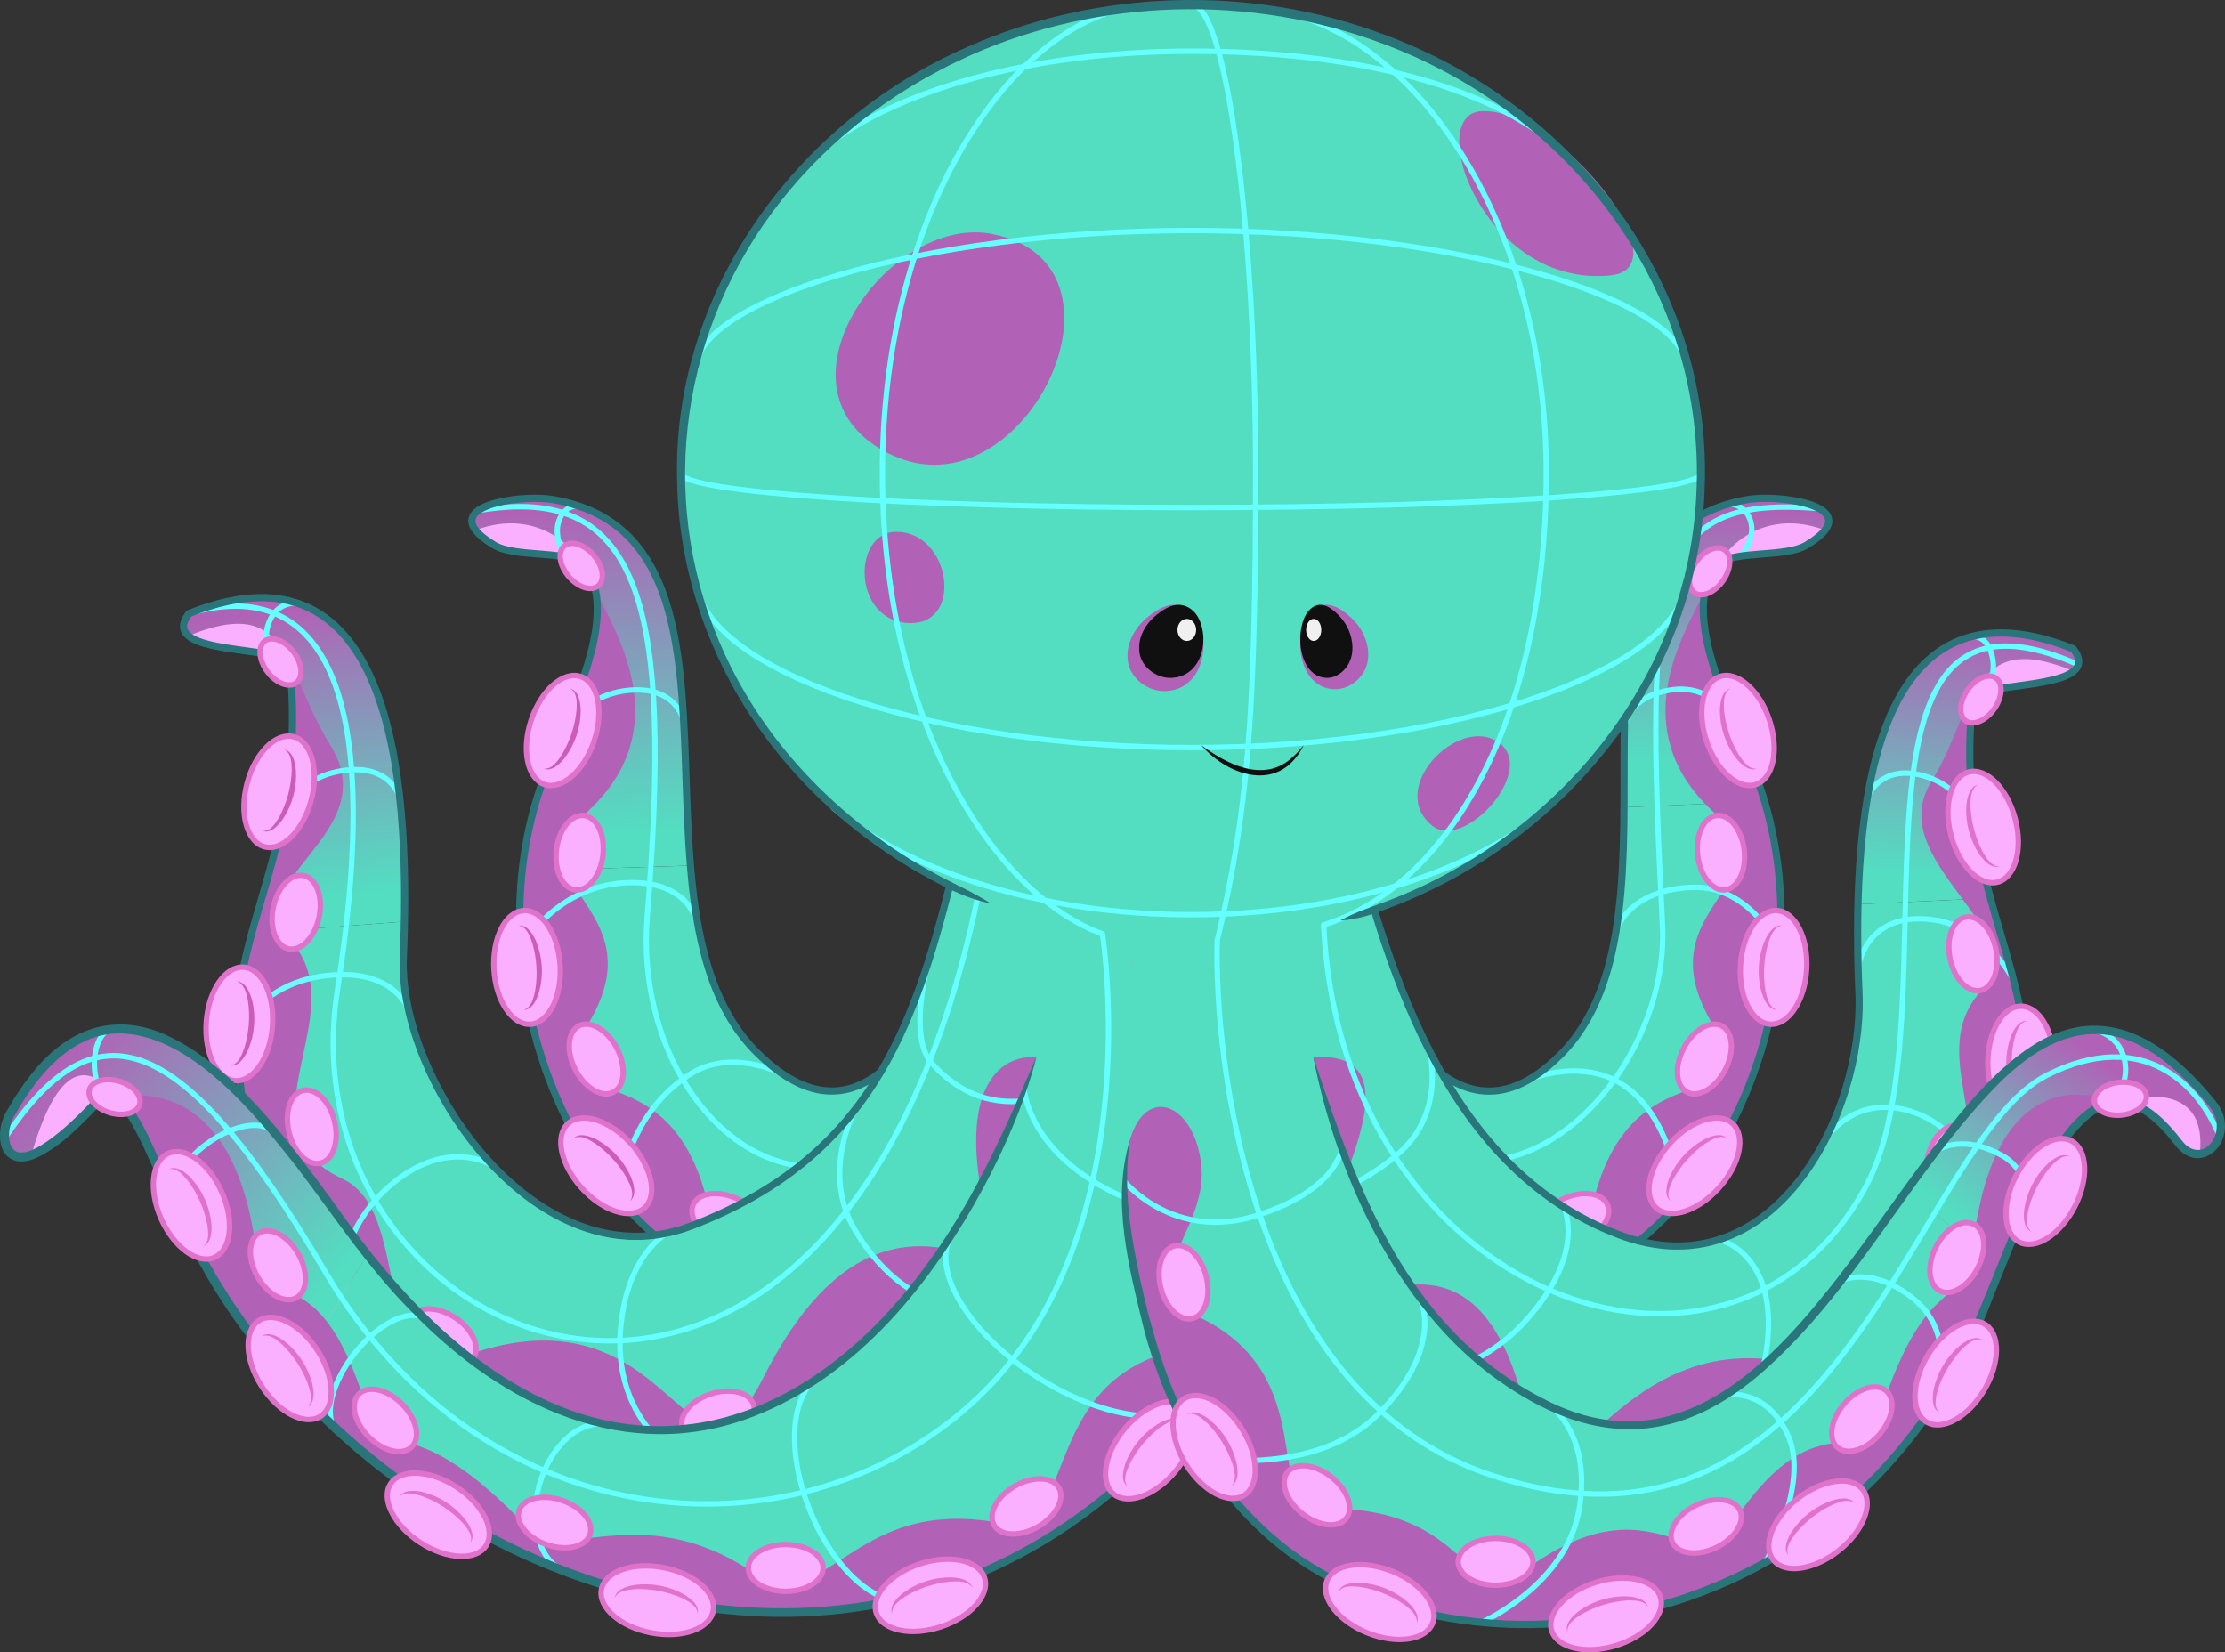 <?xml version="1.0" encoding="UTF-8"?>
<svg xmlns="http://www.w3.org/2000/svg" xmlns:xlink="http://www.w3.org/1999/xlink" viewBox="0 0 5164.001 3834.723">
<rect x="0" y="0" width="5164.001" height="3834.723" fill="#333333" stroke="none"/>
<svg id="Colour_live_" data-name="Colour (live)" xmlns="http://www.w3.org/2000/svg" xmlns:xlink="http://www.w3.org/1999/xlink" viewBox="0 0 1239.36 920.333">
  <defs>
    <linearGradient id="linear-gradient" x1="318.294" y1="282.058" x2="328.371" y2="464.158" gradientUnits="userSpaceOnUse">
      <stop offset="0" stop-color="#b161b6"/>
      <stop offset=".245" stop-color="#9782b8"/>
      <stop offset=".758" stop-color="#66c3be"/>
      <stop offset="1" stop-color="#53ddc1"/>
    </linearGradient>
    <linearGradient id="linear-gradient-2" x1="155.027" y1="338.33" x2="175.169" y2="500.954" gradientUnits="userSpaceOnUse">
      <stop offset="0" stop-color="#b161b6"/>
      <stop offset=".245" stop-color="#9782b8"/>
      <stop offset=".758" stop-color="#66c3be"/>
      <stop offset="1" stop-color="#53ddc1"/>
    </linearGradient>
    <linearGradient id="linear-gradient-3" x1="30.444" y1="591.125" x2="177.337" y2="719.98" gradientUnits="userSpaceOnUse">
      <stop offset="0" stop-color="#b161b6"/>
      <stop offset="1" stop-color="#53ddc1"/>
    </linearGradient>
    <linearGradient id="linear-gradient-4" x1="961.622" y1="283.971" x2="961.622" y2="422.662" xlink:href="#linear-gradient"/>
    <linearGradient id="linear-gradient-5" x1="1102.184" y1="352.937" x2="1092.293" y2="487.877" xlink:href="#linear-gradient-2"/>
    <linearGradient id="linear-gradient-6" x1="1185.021" y1="600.387" x2="1114.742" y2="694.708" xlink:href="#linear-gradient-2"/>
  </defs>
  <g id="Tent_BL" data-name="Tent BL">
    <g>
      <g id="col">
        <path d="M528.843,719.006c-57,17.61-106.01,8.63-144.56-16.25-67.05-43.25-102.51-134.56-93.44-217.68l93.74-2.99c3.37,40.8,11.61,78.78,36.92,103.99,65.31,65.06,103.53-33.42,120.13-78.01,37.12-99.74,86.7-128.93,90.77-42.18.03.57.05,1.15.07,1.73,3.57,86.9-28.47,228.17-103.63,251.39Z" fill="#53ddc1"/>
        <path d="M304.353,429.656c13.4-33.82,32.86-72.91,27.42-100.5-.88-4.51-2.43-8.72-4.79-12.55-.7-1.14-1.66-2.1-2.84-2.92-10.38-7.23-37.43-3.06-49.12-10.19-4.95-3.02-8.21-5.76-10.09-8.21-11.52-14.96,27.43-19.71,42.97-17.05,84.81,14.54,69.41,115.78,76.68,203.85l-93.74,2.99c2.09-19.14,6.54-37.84,13.51-55.42Z" fill="url(#linear-gradient)"/>
        <g>
          <path d="M324.141,313.684c-10.38-7.23-37.43-3.06-49.12-10.19-4.95-3.02-8.21-5.76-10.09-8.21,26.4-9.98,48.17,1,59.21,18.4Z" fill="#fab0ff"/>
          <path d="M528.841,719.004c-57,17.61-106.01,8.63-144.56-16.25-82.49-53.21-117.16-179.14-79.93-273.1,13.4-33.82,32.86-72.91,27.42-100.5,12.9,25.47,44.18,76.91-3.65,122.09-45.27,42.75,37.72,52.9.47,117.39-35.74,61.89,48.61,4.49,67.61,111.33,5.65,31.76,59.58-33.69,108.79,12.2,31.82,29.67,25.27-72.49,81.79-84.46,22.46-4.75-18.04-95.13,21.95-127.01,8.22-6.55,16.15-10.75,23.74-13.08,3.57,86.9-28.47,228.17-103.63,251.39Z" fill="#b161b6"/>
        </g>
      </g>
      <g id="wire">
        <path d="M266.962,284.265c89.923-15.192,107.687,52.274,93.575,226.072-11.845,145.877,173.024,257.873,243.327-94.956" fill="none" stroke="#64fffe" stroke-linecap="round" stroke-linejoin="round" stroke-width="3"/>
        <path d="M321.875,281.686s-7.445-.427-10.53,8.319c-3.427,9.716,3.739,20.391,3.739,20.391" fill="none" stroke="#64fffe" stroke-linecap="round" stroke-linejoin="round" stroke-width="3"/>
        <path d="M380.829,401.712s-3.057-16.828-24.635-17.435c-25.581-.72-40.942,18.799-40.942,18.799" fill="none" stroke="#64fffe" stroke-linecap="round" stroke-linejoin="round" stroke-width="3"/>
        <path d="M389.184,517.394s-2.459-26.876-39.204-25.786c-40.684,1.207-59.946,36.574-59.946,36.574" fill="none" stroke="#64fffe" stroke-linecap="round" stroke-linejoin="round" stroke-width="3"/>
        <path d="M435.941,598.185s-28.606-15.025-52.033.415c-39.357,25.939-38.593,71.327-38.593,71.327" fill="none" stroke="#64fffe" stroke-linecap="round" stroke-linejoin="round" stroke-width="3"/>
        <path d="M498.4,591.091s-22.989,28.45-8.291,67.115c17.268,45.427,68.553,43.928,68.553,43.928" fill="none" stroke="#64fffe" stroke-linecap="round" stroke-linejoin="round" stroke-width="3"/>
        <path d="M550.474,486.149s-18.325,43.7,6.459,73.65c32.586,39.379,64.231,19.01,64.231,19.01" fill="none" stroke="#64fffe" stroke-linecap="round" stroke-linejoin="round" stroke-width="3"/>
      </g>
      <path id="line" d="M528.841,719.004c-57,17.61-106.01,8.63-144.56-16.25-82.49-53.21-117.16-179.14-79.93-273.1,13.4-33.82,32.86-72.91,27.42-100.5-.88-4.51-2.43-8.72-4.79-12.55-.7-1.14-1.66-2.1-2.84-2.92-10.38-7.23-37.43-3.06-49.12-10.19-4.95-3.02-8.21-5.76-10.09-8.21-11.52-14.96,27.43-19.71,42.97-17.05,124.1,21.27,33.638,228.194,113.598,307.844,65.31,65.06,103.537-33.417,120.137-78.007,37.12-99.74,86.695-128.936,90.764-42.186.03.57.05,1.15.07,1.73,3.57,86.9-28.47,228.17-103.63,251.39Z" fill="none" stroke="#2a757a" stroke-linecap="round" stroke-linejoin="round" stroke-width="4"/>
    </g>
    <g>
      <g>
        <g>
          <ellipse cx="313.414" cy="406.87" rx="31.7" ry="18.476" transform="translate(-171.61 575.76) rotate(-71.591)" fill="#fab0ff"/>
          <path d="M317.716,383.512c4.794,1.328,5.645,7.868,5.766,12.093-.004,9.38-3.127,18.81-8.755,26.318-2.715,3.37-7.114,7.989-11.867,6.223,4.672.397,7.632-4.185,9.952-7.571,4.57-7.539,7.483-16.265,8.338-25.039.172-4.106.546-9.541-3.435-12.025h0Z" fill="#cc5cb7"/>
        </g>
        <ellipse cx="313.414" cy="406.87" rx="31.7" ry="18.476" transform="translate(-171.61 575.76) rotate(-71.591)" fill="none" stroke="#e072cb" stroke-linecap="round" stroke-linejoin="round" stroke-width="3"/>
      </g>
      <g>
        <g>
          <ellipse cx="293.583" cy="538.798" rx="18.476" ry="31.7" transform="translate(-30.63 17.856) rotate(-3.311)" fill="#fab0ff"/>
          <path d="M288.936,515.506c4.945-.541,8.156,5.221,9.832,9.101,3.467,8.716,4.056,18.632,1.606,27.69-1.275,4.136-3.653,10.055-8.721,10.173,4.487-1.36,5.542-6.713,6.444-10.716,1.456-8.695.933-17.879-1.52-26.348-1.36-3.878-3.024-9.066-7.641-9.9h0Z" fill="#cc5cb7"/>
        </g>
        <ellipse cx="293.583" cy="538.798" rx="18.476" ry="31.7" transform="translate(-30.63 17.856) rotate(-3.311)" fill="none" stroke="#e072cb" stroke-linecap="round" stroke-linejoin="round" stroke-width="3"/>
      </g>
      <g>
        <g>
          <ellipse cx="337.69" cy="649.26" rx="18.476" ry="31.7" transform="translate(-348.203 394.066) rotate(-42.112)" fill="#fab0ff"/>
          <path d="M319.473,634.02c3.515-3.52,9.628-1.042,13.365.931,8.164,4.62,14.836,11.979,18.603,20.573,1.598,4.022,3.454,10.125-.422,13.393,2.645-3.872.113-8.704-1.693-12.389-4.314-7.688-10.476-14.519-17.694-19.581-3.49-2.17-8.038-5.171-12.159-2.927h0Z" fill="#cc5cb7"/>
        </g>
        <ellipse cx="337.69" cy="649.26" rx="18.476" ry="31.7" transform="translate(-348.203 394.066) rotate(-42.112)" fill="none" stroke="#e072cb" stroke-linecap="round" stroke-linejoin="round" stroke-width="3"/>
      </g>
      <g>
        <g>
          <ellipse cx="461.091" cy="724.433" rx="18.476" ry="31.7" transform="translate(-279.334 1159.38) rotate(-87.955)" fill="#fab0ff"/>
          <path d="M437.468,726.886c-.077-4.974,5.959-7.634,9.979-8.94,9.002-2.639,18.929-2.299,27.719.985,3.999,1.655,9.67,4.575,9.315,9.633-.935-4.594-6.166-6.144-10.068-7.416-8.521-2.261-17.714-2.598-26.374-.946-3.988.992-9.309,2.164-10.57,6.684h0Z" fill="#cc5cb7"/>
        </g>
        <ellipse cx="461.091" cy="724.433" rx="18.476" ry="31.7" transform="translate(-279.334 1159.38) rotate(-87.955)" fill="none" stroke="#e072cb" stroke-linecap="round" stroke-linejoin="round" stroke-width="3"/>
      </g>
      <g>
        <g>
          <ellipse cx="583.622" cy="665.133" rx="31.7" ry="18.476" transform="translate(-283.271 842.652) rotate(-60.307)" fill="#fab0ff"/>
          <path d="M574.833,687.197c-4.442-2.24-3.997-8.821-3.288-12.988,1.84-9.198,6.747-17.835,13.735-24.096,3.322-2.774,8.54-6.442,12.855-3.781-4.504-1.303-8.304,2.611-11.241,5.477-5.957,6.499-10.521,14.486-13.077,22.924-.972,3.993-2.402,9.25,1.016,12.465h0Z" fill="#cc5cb7"/>
        </g>
        <ellipse cx="583.622" cy="665.133" rx="31.7" ry="18.476" transform="translate(-283.271 842.652) rotate(-60.307)" fill="none" stroke="#e072cb" stroke-linecap="round" stroke-linejoin="round" stroke-width="3"/>
      </g>
      <g>
        <g>
          <ellipse cx="630.579" cy="536.714" rx="31.7" ry="18.476" transform="translate(23.641 1100.023) rotate(-83.268)" fill="#fab0ff"/>
          <path d="M631.093,560.459c-4.964-.33-7.121-6.563-8.094-10.676-1.894-9.187-.744-19.054,3.247-27.545,1.977-3.85,5.35-9.263,10.362-8.496-4.655.557-6.627,5.643-8.214,9.428-2.95,8.308-4.037,17.443-3.098,26.209.662,4.056,1.396,9.455,5.798,11.081h0Z" fill="#cc5cb7"/>
        </g>
        <ellipse cx="630.579" cy="536.714" rx="31.7" ry="18.476" transform="translate(23.641 1100.023) rotate(-83.268)" fill="none" stroke="#e072cb" stroke-linecap="round" stroke-linejoin="round" stroke-width="3"/>
      </g>
      <g>
        <ellipse cx="322.895" cy="474.906" rx="20.831" ry="13.042" transform="translate(-186.591 739.9) rotate(-83.268)" fill="#fab0ff"/>
        <ellipse cx="322.895" cy="474.906" rx="20.831" ry="13.042" transform="translate(-186.591 739.9) rotate(-83.268)" fill="none" stroke="#e072cb" stroke-linecap="round" stroke-linejoin="round" stroke-width="3"/>
      </g>
      <g>
        <ellipse cx="323.775" cy="315.178" rx="9.129" ry="14.582" transform="translate(-127.156 286.387) rotate(-40.576)" fill="#fab0ff"/>
        <ellipse cx="323.775" cy="315.178" rx="9.129" ry="14.582" transform="translate(-127.156 286.387) rotate(-40.576)" fill="none" stroke="#e072cb" stroke-linecap="round" stroke-linejoin="round" stroke-width="3"/>
      </g>
      <g>
        <ellipse cx="405.127" cy="679.489" rx="13.042" ry="20.831" transform="translate(-381.39 764.486) rotate(-65.364)" fill="#fab0ff"/>
        <ellipse cx="405.127" cy="679.489" rx="13.042" ry="20.831" transform="translate(-381.39 764.486) rotate(-65.364)" fill="none" stroke="#e072cb" stroke-linecap="round" stroke-linejoin="round" stroke-width="3"/>
      </g>
      <g>
        <ellipse cx="519.009" cy="688.984" rx="20.831" ry="13.042" transform="translate(-198.1 209.584) rotate(-19.246)" fill="#fab0ff"/>
        <ellipse cx="519.009" cy="688.984" rx="20.831" ry="13.042" transform="translate(-198.1 209.584) rotate(-19.246)" fill="none" stroke="#e072cb" stroke-linecap="round" stroke-linejoin="round" stroke-width="3"/>
      </g>
      <g>
        <ellipse cx="589.833" cy="591.091" rx="20.831" ry="13.042" transform="translate(-180.123 914.292) rotate(-67.832)" fill="#fab0ff"/>
        <ellipse cx="589.833" cy="591.091" rx="20.831" ry="13.042" transform="translate(-180.123 914.292) rotate(-67.832)" fill="none" stroke="#e072cb" stroke-linecap="round" stroke-linejoin="round" stroke-width="3"/>
      </g>
      <g>
        <ellipse cx="332.09" cy="589.843" rx="13.042" ry="20.831" transform="translate(-234.591 219.611) rotate(-27.462)" fill="#fab0ff"/>
        <ellipse cx="332.09" cy="589.843" rx="13.042" ry="20.831" transform="translate(-234.591 219.611) rotate(-27.462)" fill="none" stroke="#e072cb" stroke-linecap="round" stroke-linejoin="round" stroke-width="3"/>
      </g>
    </g>
  </g>
  <g id="Tent_ML" data-name="Tent ML">
    <g>
      <g id="col-2" data-name="col">
        <path d="M666.983,469.876c-5.86,37.73-13.69,72.01-23.18,103.02-3.52,11.52-7.27,22.59-11.24,33.22-124.37,333.67-457.57,233.85-497.02,10.83-1.1-6.24-1.98-12.57-2.61-19,0-.03-.01-.05-.01-.08,0-.04-.01-.08-.01-.12-3.42-27.83.57-50.75,6.63-73.67.04-.17.08-.33.13-.49.35-1.31.7-2.62,1.07-3.93l84.54-6.37c-.12,7.73-.36,15.08-.64,21.89-2.82,68.32,74.68,182.27,160.56,149.33,98.58-37.82,123.77-109.15,145.11-194.65,12.67-58.64,151.56-152.01,136.67-19.98Z" fill="#53ddc1"/>
        <path d="M225.283,513.286l-84.54,6.37c8.45-30.75,20.03-62.05,21.9-105.73.56-12.74.28-26.53-1.14-41.67-.05-.56-.1-1.12-.16-1.68-6.15-7.08-45.44-5.58-56.31-14.66-3.45-2.87-4.04-6.81.19-12.42,109.78-43.99,121.46,85.31,120.06,169.79Z" fill="url(#linear-gradient-2)"/>
        <g>
          <path d="M632.567,606.117c-124.37,333.67-457.57,233.85-497.02,10.83-1.1-6.24-1.98-12.57-2.61-19,0-.03-.01-.05-.01-.08,0-.04-.01-.08-.01-.12-3.42-27.83.57-50.75,6.63-73.67.04-.17.08-.33.13-.49,8.51-32.03,21.02-64.12,22.97-109.66.56-12.74.28-26.53-1.14-41.67.47-.44.7-.98.65-1.63-.01-.1-.02-.2-.04-.3,6.23,12.46,11.97,28.65,22.17,45.22,30.24,49.14-53.14,74.54-22.11,108.82,36.29,40.09-32.09,103.78,28.55,132.17,41.58,19.47,10.37,116.06,76.77,95.82,110.53-33.69,116.74,96.08,157.94,14.47,65.48-129.68,138.59-37.61,127.01-78.27-21.1-74.16-.34-101.55,24.88-99.67,19.07,1.41,44.11,12.58,55.24,17.23Z" fill="#b161b6"/>
          <path d="M161.346,368.811c-6.15-7.08-45.44-5.58-56.31-14.66,34.42-14.09,46.33-4.62,56.31,14.66Z" fill="#fab0ff"/>
        </g>
      </g>
      <g id="wire-2" data-name="wire">
        <path d="M105.226,341.731c51.85-15.462,114.879,3.772,82.748,209.547-32.14,205.835,276.483,330.256,356.528-51.091" fill="none" stroke="#64fffe" stroke-linecap="round" stroke-linejoin="round" stroke-width="3"/>
        <path d="M517.807,533.398s-12.76,43.127,1.203,58.749c52.014,58.196,124.796-21.015,124.796-21.015" fill="none" stroke="#64fffe" stroke-linecap="round" stroke-linejoin="round" stroke-width="3"/>
        <path d="M477.285,616.112s-20.505,35.396-1.484,68.233c33.236,57.376,86.171,45.306,86.171,45.306" fill="none" stroke="#64fffe" stroke-linecap="round" stroke-linejoin="round" stroke-width="3"/>
        <path d="M222.667,444.182s-4.472-16.729-26.836-15.441c-30.858,1.777-38.817,26.167-38.817,26.167" fill="none" stroke="#64fffe" stroke-linecap="round" stroke-linejoin="round" stroke-width="3"/>
        <path d="M227.576,562.47s-6.864-20.73-39.256-19.604c-42.388,1.473-56.458,33.125-56.458,33.125" fill="none" stroke="#64fffe" stroke-linecap="round" stroke-linejoin="round" stroke-width="3"/>
        <path d="M274.608,649.226s-25.034-16.456-57.051,10.853c-35.788,30.526-27.323,73.363-27.323,73.363" fill="none" stroke="#64fffe" stroke-linecap="round" stroke-linejoin="round" stroke-width="3"/>
        <path d="M371.694,686.741s-22.459,11.497-26.023,53.284c-5.023,58.887,44.987,78.961,44.987,78.961" fill="none" stroke="#64fffe" stroke-linecap="round" stroke-linejoin="round" stroke-width="3"/>
        <path d="M166.348,335.933s-10.481-1.51-15.541,8.552c-6.403,12.733,1.62,20.863,1.62,20.863" fill="none" stroke="#64fffe" stroke-linecap="round" stroke-linejoin="round" stroke-width="3"/>
      </g>
      <path id="line-2" data-name="line" d="M666.986,468.111c-5.86,37.73-13.69,72.01-23.18,103.02-114.08,373.12-467.55,274.18-508.26,44.05-1.1-6.24-1.98-12.57-2.61-19,0-.03-.01-.05-.01-.08,0-.04-.01-.08-.01-.12-3.42-27.83.57-50.75,6.63-73.67.04-.17.08-.33.13-.49,8.51-32.03,21.02-64.12,22.97-109.66.58-13.21.26-27.55-1.3-43.35-6.15-7.08-45.44-5.58-56.31-14.66-3.45-2.87-4.04-6.81.19-12.42,119.82-48.01,122.77,110.4,119.42,191.68-2.82,68.32,74.673,182.265,160.553,149.325,98.58-37.82,123.768-109.146,145.108-194.646,12.67-58.64,151.569-152.009,136.679-19.979Z" fill="none" stroke="#2a757a" stroke-linecap="round" stroke-linejoin="round" stroke-width="4"/>
    </g>
    <g>
      <g>
        <g>
          <ellipse cx="155.499" cy="440.986" rx="31.7" ry="18.476" transform="translate(-310.58 478.654) rotate(-75.197)" fill="#fab0ff"/>
          <path d="M158.323,417.404c4.868,1.024,6.129,7.498,6.515,11.707.586,9.362-1.938,18.97-7.082,26.817-2.498,3.534-6.598,8.421-11.452,6.957,4.688.102,7.354-4.657,9.457-8.182,4.087-7.811,6.446-16.703,6.747-25.514-.087-4.109-.055-9.557-4.185-11.785h0Z" fill="#cc5cb7"/>
        </g>
        <ellipse cx="155.499" cy="440.986" rx="31.7" ry="18.476" transform="translate(-310.58 478.654) rotate(-75.197)" fill="none" stroke="#e072cb" stroke-linecap="round" stroke-linejoin="round" stroke-width="3"/>
      </g>
      <g>
        <g>
          <ellipse cx="133.354" cy="570.306" rx="31.7" ry="18.476" transform="translate(-445.507 659.486) rotate(-85.597)" fill="#fab0ff"/>
          <path d="M131.875,546.602c4.973.128,7.382,6.268,8.522,10.338,2.266,9.102,1.518,19.008-2.125,27.655-1.818,3.927-4.969,9.473-10.008,8.911,4.629-.746,6.393-5.908,7.824-9.754,2.609-8.421,3.324-17.592,2.03-26.313-.827-4.026-1.78-9.39-6.243-10.836h0Z" fill="#cc5cb7"/>
        </g>
        <ellipse cx="133.354" cy="570.306" rx="31.7" ry="18.476" transform="translate(-445.507 659.486) rotate(-85.597)" fill="none" stroke="#e072cb" stroke-linecap="round" stroke-linejoin="round" stroke-width="3"/>
      </g>
      <g>
        <g>
          <ellipse cx="173.329" cy="707.935" rx="18.476" ry="31.7" transform="translate(-330.746 181.51) rotate(-30)" fill="#fab0ff"/>
          <path d="M158.715,689.212c4.176-2.704,9.632,1.001,12.872,3.715,7.013,6.23,11.992,14.825,13.872,24.018.719,4.268,1.252,10.624-3.223,13.007,3.398-3.231,1.936-8.486.944-12.469-2.605-8.422-7.197-16.394-13.192-22.858-2.929-2.841-6.811-6.754-11.274-5.413h0Z" fill="#cc5cb7"/>
        </g>
        <ellipse cx="173.329" cy="707.935" rx="18.476" ry="31.7" transform="translate(-330.746 181.51) rotate(-30)" fill="none" stroke="#e072cb" stroke-linecap="round" stroke-linejoin="round" stroke-width="3"/>
      </g>
      <g>
        <g>
          <ellipse cx="311.433" cy="805.77" rx="18.476" ry="31.7" transform="translate(-547.63 896.691) rotate(-74.91)" fill="#fab0ff"/>
          <path d="M287.865,802.827c1.048-4.863,7.528-6.091,11.739-6.457,9.365-.539,18.96,2.033,26.781,7.217,3.522,2.515,8.387,6.64,6.9,11.487.126-4.687-4.62-7.377-8.134-9.497-7.791-4.126-16.671-6.529-25.48-6.875-4.109.066-9.557.007-11.806,4.125h0Z" fill="#cc5cb7"/>
        </g>
        <ellipse cx="311.433" cy="805.77" rx="18.476" ry="31.7" transform="translate(-547.63 896.691) rotate(-74.91)" fill="none" stroke="#e072cb" stroke-linecap="round" stroke-linejoin="round" stroke-width="3"/>
      </g>
      <g>
        <g>
          <ellipse cx="504.012" cy="776.129" rx="31.7" ry="18.476" transform="translate(-379.72 501.499) rotate(-39.737)" fill="#fab0ff"/>
          <path d="M488.031,793.698c-3.372-3.658-.643-9.663,1.484-13.315,4.954-7.965,12.583-14.327,21.326-17.734,4.085-1.43,10.259-3.031,13.364.977-3.759-2.803-8.692-.473-12.449,1.178-7.86,3.992-14.94,9.866-20.297,16.868-2.313,3.397-5.499,7.816-3.428,12.027h0Z" fill="#cc5cb7"/>
        </g>
        <ellipse cx="504.012" cy="776.129" rx="31.7" ry="18.476" transform="translate(-379.72 501.499) rotate(-39.737)" fill="none" stroke="#e072cb" stroke-linecap="round" stroke-linejoin="round" stroke-width="3"/>
      </g>
      <g>
        <g>
          <ellipse cx="609.548" cy="654.961" rx="31.7" ry="18.476" transform="translate(-239.889 935.995) rotate(-65.364)" fill="#fab0ff"/>
          <path d="M602.737,677.714c-4.622-1.84-4.759-8.434-4.42-12.647,1.022-9.324,5.149-18.36,11.558-25.213,3.064-3.056,7.939-7.17,12.472-4.899-4.601-.901-8.041,3.332-10.715,6.446-5.361,6.999-9.204,15.357-11.005,23.987-.616,4.063-1.578,9.426,2.11,12.327h0Z" fill="#cc5cb7"/>
        </g>
        <ellipse cx="609.548" cy="654.961" rx="31.7" ry="18.476" transform="translate(-239.889 935.995) rotate(-65.364)" fill="none" stroke="#e072cb" stroke-linecap="round" stroke-linejoin="round" stroke-width="3"/>
      </g>
      <g>
        <ellipse cx="164.995" cy="508.07" rx="20.831" ry="13.042" transform="translate(-365.695 569.119) rotate(-78.571)" fill="#fab0ff"/>
        <ellipse cx="164.995" cy="508.07" rx="20.831" ry="13.042" transform="translate(-365.695 569.119) rotate(-78.571)" fill="none" stroke="#e072cb" stroke-linecap="round" stroke-linejoin="round" stroke-width="3"/>
      </g>
      <g>
        <ellipse cx="156.273" cy="368.663" rx="9.129" ry="14.582" transform="translate(-190.466 168.399) rotate(-37.019)" fill="#fab0ff"/>
        <ellipse cx="156.273" cy="368.663" rx="9.129" ry="14.582" transform="translate(-190.466 168.399) rotate(-37.019)" fill="none" stroke="#e072cb" stroke-linecap="round" stroke-linejoin="round" stroke-width="3"/>
      </g>
      <g>
        <ellipse cx="173.674" cy="627.591" rx="13.042" ry="20.831" transform="translate(-142.238 58.176) rotate(-13.553)" fill="#fab0ff"/>
        <ellipse cx="173.674" cy="627.591" rx="13.042" ry="20.831" transform="translate(-142.238 58.176) rotate(-13.553)" fill="none" stroke="#e072cb" stroke-linecap="round" stroke-linejoin="round" stroke-width="3"/>
      </g>
      <g>
        <ellipse cx="245.757" cy="745.612" rx="13.042" ry="20.831" transform="translate(-513.438 545.72) rotate(-57.007)" fill="#fab0ff"/>
        <ellipse cx="246.313" cy="744.757" rx="13.042" ry="20.831" transform="translate(-512.468 545.796) rotate(-57.007)" fill="none" stroke="#e072cb" stroke-linecap="round" stroke-linejoin="round" stroke-width="3"/>
      </g>
      <g>
        <ellipse cx="399.97" cy="788.742" rx="20.831" ry="13.042" transform="translate(-224.369 162.411) rotate(-18.019)" fill="#fab0ff"/>
        <ellipse cx="399.97" cy="788.742" rx="20.831" ry="13.042" transform="translate(-224.369 162.411) rotate(-18.019)" fill="none" stroke="#e072cb" stroke-linecap="round" stroke-linejoin="round" stroke-width="3"/>
      </g>
      <g>
        <ellipse cx="549.628" cy="696.626" rx="20.831" ry="13.042" transform="translate(-336.32 746.371) rotate(-54.941)" fill="#fab0ff"/>
        <ellipse cx="549.628" cy="696.626" rx="20.831" ry="13.042" transform="translate(-336.32 746.371) rotate(-54.941)" fill="none" stroke="#e072cb" stroke-linecap="round" stroke-linejoin="round" stroke-width="3"/>
      </g>
    </g>
  </g>
  <g id="Tent_FL" data-name="Tent FL">
    <g>
      <g id="col-3" data-name="col">
        <path d="M681.353,762.066c-143.6,206.96-389.86,151.86-519.9,7.81l43.03-71.1c167.76,211.28,357.95,54.62,401.74-227.03,18.71-70.24,122.72-63.5,135.82,3.54.54,2.71.92,5.51,1.14,8.41,3.86,97.24-7.04,197.95-61.83,278.37Z" fill="#53ddc1"/>
        <path d="M204.483,698.776l-43.03,71.1c-22.41-24.82-41.37-52.29-55.76-81.51-21.47-40.01-34.48-92.81-52.93-73.15-16.09,17.16-27.47,25.33-35.28,28.08-17.13,6.04-17.08-13.98-11.99-22.42,68.12-122.45,157.7,23.46,192.17,69.1,2.27,3,4.54,5.93,6.82,8.8Z" fill="url(#linear-gradient-3)"/>
        <path d="M64.134,611.776c13.117,6.061,24.744,45.25,41.563,76.591,97.87,198.79,407.32,316.33,575.66,73.7,54.79-80.42,65.69-181.13,61.83-278.37-.22-2.9-.6-5.7-1.14-8.41-51.65,39.18,1.36,108.66-30.69,140.71-74.79,74.79-19.1,121.46-67.69,139.43-64.16,23.74-44.55,100.4-87.07,92.72-84.66-15.32-94.06,55.17-139.83,25.88-61.49-39.35-103.41-2.45-122.92-23.17-65.46-69.52-79.14-33.47-89.99-67.91-27.98-88.89-54.534-43.787-62.074-92.837-15.1-98.2-77.649-78.335-77.649-78.335Z" fill="#b161b6"/>
        <path d="M64.134,611.776c-3.628-1.676-7.37-.818-11.368,3.441-16.09,17.16-27.47,25.33-35.28,28.08,21.532-75.938,46.647-31.521,46.647-31.521Z" fill="#fab0ff"/>
      </g>
      <g id="wire-3" data-name="wire">
        <path d="M3.261,633.018c47.59-70.335,94.086-67.426,177.662,74.917,89.819,152.977,266.997,163.092,364.502,69.799,95.102-90.993,68.655-257.597,68.655-257.597" fill="none" stroke="#64fffe" stroke-linecap="round" stroke-linejoin="round" stroke-width="3"/>
        <path d="M670.073,776.695c-12.297,19.294-53.568,14.985-92.181-9.625-38.613-24.61-59.946-60.201-47.649-79.495" fill="none" stroke="#64fffe" stroke-linecap="round" stroke-linejoin="round" stroke-width="3"/>
        <path d="M507.377,890.446c-18.279,6.271-43.807-16.635-57.018-51.162-13.211-34.527-9.102-67.6,9.178-73.87" fill="none" stroke="#64fffe" stroke-linecap="round" stroke-linejoin="round" stroke-width="3"/>
        <path d="M319.589,876.395c-15.834-1.705-24.916-21.726-20.286-44.718,4.63-22.992,21.219-40.247,37.053-38.542" fill="none" stroke="#64fffe" stroke-linecap="round" stroke-linejoin="round" stroke-width="3"/>
        <path d="M187.979,797.418c-8.208-7.454-3.615-27.387,10.259-44.522,13.874-17.135,31.776-24.983,39.984-17.53" fill="none" stroke="#64fffe" stroke-linecap="round" stroke-linejoin="round" stroke-width="3"/>
        <path d="M97.687,671.722c-5.476-8.171,2.484-23.777,17.779-34.857,15.295-11.08,32.133-13.438,37.609-5.267" fill="none" stroke="#64fffe" stroke-linecap="round" stroke-linejoin="round" stroke-width="3"/>
        <path d="M62.861,612.008c-5.691,0-10.305-8.723-10.305-19.484,0-10.761,4.614-19.484,10.305-19.484" fill="none" stroke="#64fffe" stroke-linecap="round" stroke-linejoin="round" stroke-width="3"/>
        <path d="M570.639,607.772s2.383,27.946,37.967,49.986c69.319,42.935,121.439-8.958,121.439-8.958" fill="none" stroke="#64fffe" stroke-linecap="round" stroke-linejoin="round" stroke-width="3"/>
      </g>
      <g id="line-3" data-name="line">
        <path d="M683,763.207c-59.084,86.304-148.456,139.808-254.532,137.23-116.362-3.08-226.997-67.86-294.903-161.124-16.73-22.952-30.183-48.263-41.832-74.102-5.366-11.866-10.237-23.893-16.257-35.377-2.996-5.383-5.973-11.046-10.754-14.783-5.35-4.226-9.437,1.127-13.133,5.053-9.306,9.324-19.047,19.134-31.257,24.775-11.844,5.444-21.016-.283-20.294-13.695.174-4.725,1.787-9.461,4.327-13.399,4.335-7.593,9.263-15.021,14.968-21.828,19.171-23.046,44.112-32.202,72.426-19.887,38.406,17.393,68.106,58.399,92.606,91.607,29.543,42.209,64.23,82.822,110.244,107.436,87.425,46.727,168.882,2.561,222.187-71.623,20.494-27.946,36.035-59.131,49.957-90.767,3.584-7.901,6.936-15.906,10.576-23.837-6.634,25.314-17.166,49.534-29.498,72.567-28.855,53.252-69.762,104.572-127.634,127.27-71.09,27.897-140.199-5.925-190.135-57.392-24.821-24.677-44.029-53.997-65.066-81.732-22.856-29.03-59.625-74.421-99.467-74.025-17.035.259-31.793,10.962-42.333,23.649-5.462,6.521-10.195,13.627-14.476,21.121-3.212,4.822-4.559,11.12-3.069,16.691,5.504,16.636,36.28-14.009,42.316-20.428 0-0,2.228-2.34,2.228-2.34,7.648-8.864,15.971-6.904,22.561,1.796,5.499,7.189,9.157,15.203,12.944,23.253,7.243,15.822,13.694,31.872,21.85,47.208,11.516,23.182,25.544,45.198,41.835,65.314,80.536,99.585,214.888,163.685,343.485,138.387,76.973-14.9,143.128-65.234,186.84-129.297.63-.907,1.876-1.132,2.784-.503.908.63,1.133,1.876.503,2.784h0Z" fill="#2a757a"/>
      </g>
    </g>
    <g>
      <g>
        <g>
          <ellipse cx="366.139" cy="891.235" rx="18.476" ry="31.7" transform="translate(-578.213 1082.433) rotate(-79.112)" fill="#fab0ff"/>
          <path d="M342.419,890.027c.689-4.927,7.062-6.627,11.235-7.299,9.3-1.223,19.058.638,27.238,5.235,3.697,2.25,8.851,6.008,7.723,10.95-.218-4.684-5.148-7.019-8.808-8.876-8.072-3.544-17.104-5.29-25.915-4.989-4.093.367-9.531.708-11.472,4.979h0Z" fill="#e072cb"/>
        </g>
        <ellipse cx="366.139" cy="891.235" rx="18.476" ry="31.7" transform="translate(-578.213 1082.433) rotate(-79.112)" fill="none" stroke="#e072cb" stroke-linecap="round" stroke-linejoin="round" stroke-width="3"/>
      </g>
      <g>
        <g>
          <ellipse cx="518.25" cy="888.519" rx="31.7" ry="18.476" transform="translate(-249.432 203.893) rotate(-18.019)" fill="#fab0ff"/>
          <path d="M496.901,898.927c-1.779-4.646,2.979-9.215,6.306-11.821,7.55-5.567,16.992-8.654,26.374-8.584,4.324.183,10.653.98,12.054,5.853-2.455-3.995-7.9-3.656-12.001-3.512-8.78.8-17.53,3.637-25.098,8.16-3.406,2.3-8.001,5.227-7.635,9.904h0Z" fill="#e072cb"/>
        </g>
        <ellipse cx="518.25" cy="888.519" rx="31.7" ry="18.476" transform="translate(-249.432 203.893) rotate(-18.019)" fill="none" stroke="#e072cb" stroke-linecap="round" stroke-linejoin="round" stroke-width="3"/>
      </g>
      <g>
        <g>
          <ellipse cx="640.527" cy="807.702" rx="31.7" ry="18.476" transform="translate(-390.052 783.916) rotate(-50.263)" fill="#fab0ff"/>
          <path d="M628.024,827.895c-3.983-2.981-2.397-9.383-.973-13.362,3.416-8.736,9.755-16.385,17.728-21.331,3.755-2.152,9.533-4.854,13.318-1.481-4.207-2.069-8.632,1.122-12.024,3.432-6.999,5.36-12.887,12.429-16.874,20.292-1.654,3.762-3.979,8.689-1.174,12.451h0Z" fill="#e072cb"/>
        </g>
        <ellipse cx="640.527" cy="807.702" rx="31.7" ry="18.476" transform="translate(-390.052 783.916) rotate(-50.263)" fill="none" stroke="#e072cb" stroke-linecap="round" stroke-linejoin="round" stroke-width="3"/>
      </g>
      <g>
        <g>
          <ellipse cx="717.019" cy="683.096" rx="31.7" ry="18.476" transform="translate(-160.482 1142.147) rotate(-71.228)" fill="#fab0ff"/>
          <path d="M712.569,706.426c-4.786-1.358-5.595-7.904-5.689-12.13.064-9.38,3.246-18.79,8.922-26.262,2.736-3.353,7.165-7.944,11.906-6.148-4.669-.427-7.659,4.137-10,7.507-4.618,7.51-7.586,16.217-8.497,24.986-.198,4.105-.606,9.538,3.359,12.046h0Z" fill="#e072cb"/>
        </g>
        <ellipse cx="717.019" cy="683.096" rx="31.7" ry="18.476" transform="translate(-160.482 1142.147) rotate(-71.228)" fill="none" stroke="#e072cb" stroke-linecap="round" stroke-linejoin="round" stroke-width="3"/>
      </g>
      <g>
        <g>
          <ellipse cx="244.155" cy="843.65" rx="18.476" ry="31.7" transform="translate(-596.395 589.027) rotate(-57.007)" fill="#fab0ff"/>
          <path d="M222.633,833.605c2.492-4.306,9.036-3.482,13.156-2.535,9.077,2.366,17.417,7.763,23.266,15.1,2.578,3.476,5.94,8.897,3.035,13.052,1.561-4.421-2.128-8.44-4.821-11.538-6.145-6.321-13.856-11.338-22.133-14.375-3.931-1.2-9.097-2.931-12.502.296h0Z" fill="#e072cb"/>
        </g>
        <ellipse cx="244.155" cy="843.65" rx="18.476" ry="31.7" transform="translate(-596.395 589.027) rotate(-57.007)" fill="none" stroke="#e072cb" stroke-linecap="round" stroke-linejoin="round" stroke-width="3"/>
      </g>
      <g>
        <g>
          <ellipse cx="161.36" cy="762.184" rx="18.476" ry="31.7" transform="translate(-387.421 209.191) rotate(-32.828)" fill="#fab0ff"/>
          <path d="M145.841,744.206c4.037-2.907,9.67.525,13.04,3.076,7.311,5.876,12.709,14.216,15.04,23.305.928,4.227,1.775,10.549-2.577,13.15,3.235-3.394,1.515-8.572.328-12.5-3.017-8.284-7.997-16.019-14.303-22.179-3.094-2.705-7.098-6.4-11.527-4.85h0Z" fill="#e072cb"/>
        </g>
        <ellipse cx="161.36" cy="762.184" rx="18.476" ry="31.7" transform="translate(-387.421 209.191) rotate(-32.828)" fill="none" stroke="#e072cb" stroke-linecap="round" stroke-linejoin="round" stroke-width="3"/>
      </g>
      <g>
        <g>
          <ellipse cx="106.653" cy="671.334" rx="18.476" ry="31.7" transform="translate(-263.244 101.036) rotate(-23.941)" fill="#fab0ff"/>
          <path d="M94.097,651.174c4.438-2.248,9.473,2.012,12.408,5.053,6.316,6.935,10.36,16.008,11.259,25.348.264,4.32.124,10.697-4.578,12.594,3.72-2.854,2.821-8.235,2.255-12.3-1.701-8.65-5.426-17.062-10.705-24.123-2.639-3.151-6.024-7.419-10.639-6.573h0Z" fill="#e072cb"/>
        </g>
        <ellipse cx="106.653" cy="671.334" rx="18.476" ry="31.7" transform="translate(-263.244 101.036) rotate(-23.941)" fill="none" stroke="#e072cb" stroke-linecap="round" stroke-linejoin="round" stroke-width="3"/>
      </g>
      <g>
        <ellipse cx="437.659" cy="873.273" rx="20.831" ry="13.042" fill="#fab0ff"/>
        <ellipse cx="437.659" cy="873.273" rx="20.831" ry="13.042" fill="none" stroke="#e072cb" stroke-linecap="round" stroke-linejoin="round" stroke-width="3"/>
      </g>
      <g>
        <ellipse cx="571.746" cy="839.013" rx="20.831" ry="13.042" transform="translate(-342.907 398.279) rotate(-30)" fill="#fab0ff"/>
        <ellipse cx="571.746" cy="839.013" rx="20.831" ry="13.042" transform="translate(-342.907 398.279) rotate(-30)" fill="none" stroke="#e072cb" stroke-linecap="round" stroke-linejoin="round" stroke-width="3"/>
      </g>
      <g>
        <ellipse cx="658.918" cy="738.103" rx="20.831" ry="13.042" transform="translate(-286.673 1029.355) rotate(-65.364)" fill="#fab0ff"/>
        <ellipse cx="658.918" cy="738.103" rx="20.831" ry="13.042" transform="translate(-286.673 1029.355) rotate(-65.364)" fill="none" stroke="#e072cb" stroke-linecap="round" stroke-linejoin="round" stroke-width="3"/>
      </g>
      <g>
        <ellipse cx="717.151" cy="600.321" rx="20.831" ry="13.042" transform="translate(-41.684 1147.002) rotate(-75.702)" fill="#fab0ff"/>
        <ellipse cx="717.151" cy="600.321" rx="20.831" ry="13.042" transform="translate(-41.684 1147.002) rotate(-75.702)" fill="none" stroke="#e072cb" stroke-linecap="round" stroke-linejoin="round" stroke-width="3"/>
      </g>
      <g>
        <ellipse cx="308.896" cy="848.001" rx="13.042" ry="20.831" transform="translate(-593.4 867.571) rotate(-71.228)" fill="#fab0ff"/>
        <ellipse cx="308.896" cy="848.001" rx="13.042" ry="20.831" transform="translate(-593.4 867.571) rotate(-71.228)" fill="none" stroke="#e072cb" stroke-linecap="round" stroke-linejoin="round" stroke-width="3"/>
      </g>
      <g>
        <ellipse cx="214.638" cy="791.111" rx="13.042" ry="20.831" transform="translate(-496.534 383.483) rotate(-45)" fill="#fab0ff"/>
        <ellipse cx="214.638" cy="791.111" rx="13.042" ry="20.831" transform="translate(-496.534 383.483) rotate(-45)" fill="none" stroke="#e072cb" stroke-linecap="round" stroke-linejoin="round" stroke-width="3"/>
      </g>
      <g>
        <ellipse cx="154.805" cy="704.703" rx="13.042" ry="20.831" transform="translate(-331.611 171.815) rotate(-30)" fill="#fab0ff"/>
        <ellipse cx="154.805" cy="704.703" rx="13.042" ry="20.831" transform="translate(-331.611 171.815) rotate(-30)" fill="none" stroke="#e072cb" stroke-linecap="round" stroke-linejoin="round" stroke-width="3"/>
      </g>
      <g>
        <ellipse cx="63.822" cy="610.994" rx="9.129" ry="14.582" transform="translate(-540.503 500.639) rotate(-73.688)" fill="#fab0ff"/>
        <ellipse cx="63.822" cy="610.994" rx="9.129" ry="14.582" transform="translate(-540.503 500.639) rotate(-73.688)" fill="none" stroke="#e072cb" stroke-linecap="round" stroke-linejoin="round" stroke-width="3"/>
      </g>
    </g>
  </g>
  <g id="Tent_BR" data-name="Tent BR">
    <g>
      <g id="col-4" data-name="col">
        <path d="M897.203,702.756c-38.55,24.88-87.56,33.86-144.56,16.25-75.16-23.22-107.2-164.49-103.63-251.39.02-.58.04-1.16.07-1.73,4.07-86.75,57.69-67.82,94.81,31.92,16.6,44.59,59.76,154.94,125.07,89.88,32.15-32.03,35.3-84.89,35.63-138.04l78.3-3.33c27.29,91.67-7.99,206.32-85.69,256.44Z" fill="#53ddc1"/>
        <path d="M1016.553,295.286c-1.88,2.45-5.14,5.19-10.09,8.21-11.69,7.13-38.74,2.96-49.12,10.19-1.18.82-2.14,1.78-2.84,2.92-2.36,3.83-3.91,8.04-4.79,12.55-5.44,27.59,14.02,66.68,27.42,100.5,2.16,5.45,4.08,11.01,5.76,16.66l-78.3,3.33c.5-79.03-5.21-158.69,68.99-171.41,15.54-2.66,54.49,2.09,42.97,17.05Z" fill="url(#linear-gradient-4)"/>
        <g>
          <path d="M957.343,313.684c10.38-7.23,37.43-3.06,49.12-10.19,4.95-3.02,8.21-5.76,10.09-8.21-26.4-9.98-48.17,1-59.21,18.4Z" fill="#fab0ff"/>
          <path d="M752.643,719.004c57,17.61,106.01,8.63,144.56-16.25,82.49-53.21,117.16-179.14,79.93-273.1-13.4-33.82-32.86-72.91-27.42-100.5-12.9,25.47-44.18,76.91,3.65,122.09,45.27,42.75-37.72,52.9-.47,117.39,35.74,61.89-48.61,4.49-67.61,111.33-5.65,31.76-59.58-33.69-108.79,12.2-31.82,29.67-25.27-72.49-81.79-84.46-22.46-4.75,18.04-95.13-21.95-127.01-8.22-6.55-16.15-10.75-23.74-13.08-3.57,86.9,28.47,228.17,103.63,251.39Z" fill="#b161b6"/>
        </g>
      </g>
      <g id="wire-4" data-name="wire">
        <path d="M1013.243,283.194c-92.215-7.205-97.432,32.968-87.204,232.305,6.223,121.279-191.198,276.854-253.924-143.932" fill="none" stroke="#64fffe" stroke-linecap="round" stroke-linejoin="round" stroke-width="3"/>
        <path d="M962.138,280.618s9.843-.766,12.962,9.601c3.118,10.367-5.778,19.568-5.778,19.568" fill="none" stroke="#64fffe" stroke-linecap="round" stroke-linejoin="round" stroke-width="3"/>
        <path d="M904.789,405.636s.784-17.519,26.004-21.36,35.533,19.455,35.533,19.455" fill="none" stroke="#64fffe" stroke-linecap="round" stroke-linejoin="round" stroke-width="3"/>
        <path d="M900.916,516.829s6.758-21.047,41.015-22.61,49.738,35.404,49.738,35.404" fill="none" stroke="#64fffe" stroke-linecap="round" stroke-linejoin="round" stroke-width="3"/>
        <path d="M851.296,601.49s32.68-14.582,57.28,6.088,27.222,61.339,27.222,61.339" fill="none" stroke="#64fffe" stroke-linecap="round" stroke-linejoin="round" stroke-width="3"/>
        <path d="M798.64,594.631s20.524,17.396,5.19,63.154c-14.38,42.913-65.157,52.33-65.157,52.33" fill="none" stroke="#64fffe" stroke-linecap="round" stroke-linejoin="round" stroke-width="3"/>
        <path d="M742.116,493.132s7.321,27.45-26.238,48.544c-31.355,19.709-64.973-4.963-64.973-4.963" fill="none" stroke="#64fffe" stroke-linecap="round" stroke-linejoin="round" stroke-width="3"/>
      </g>
      <path id="line-4" data-name="line" d="M752.643,719.004c57,17.61,106.01,8.63,144.56-16.25,82.49-53.21,117.16-179.14,79.93-273.1-13.4-33.82-32.86-72.91-27.42-100.5.88-4.51,2.43-8.72,4.79-12.55.7-1.14,1.66-2.1,2.84-2.92,10.38-7.23,37.43-3.06,49.12-10.19,4.95-3.02,8.21-5.76,10.09-8.21,11.52-14.96-27.43-19.71-42.97-17.05-124.1,21.27-24.66,229.8-104.62,309.45-65.31,65.06-108.474-45.292-125.074-89.882-37.12-99.74-90.736-118.668-94.806-31.918-.03.57-.05,1.15-.07,1.73-3.57,86.9,28.47,228.17,103.63,251.39Z" fill="none" stroke="#2a757a" stroke-linecap="round" stroke-linejoin="round" stroke-width="4"/>
    </g>
    <g>
      <g>
        <g>
          <ellipse cx="968.07" cy="406.87" rx="18.476" ry="31.7" transform="translate(-78.949 326.529) rotate(-18.409)" fill="#fab0ff"/>
          <path d="M963.768,383.512c-3.981,2.479-3.607,7.924-3.435,12.025.855,8.775,3.768,17.501,8.338,25.039,2.323,3.391,5.278,7.963,9.952,7.571-4.754,1.767-9.152-2.857-11.867-6.223-5.628-7.508-8.75-16.938-8.755-26.318.121-4.233.971-10.76,5.766-12.093h0Z" fill="#e072cb"/>
        </g>
        <ellipse cx="968.07" cy="406.87" rx="18.476" ry="31.7" transform="translate(-78.949 326.529) rotate(-18.409)" fill="none" stroke="#e072cb" stroke-linecap="round" stroke-linejoin="round" stroke-width="3"/>
      </g>
      <g>
        <g>
          <ellipse cx="987.9" cy="538.798" rx="31.7" ry="18.476" transform="translate(392.943 1493.929) rotate(-86.689)" fill="#fab0ff"/>
          <path d="M992.548,515.506c-4.616.829-6.283,6.027-7.641,9.9-2.453,8.468-2.976,17.653-1.52,26.348.904,4.01,1.956,9.351,6.444,10.716-5.07-.118-7.445-6.041-8.721-10.173-2.45-9.058-1.861-18.974,1.606-27.69,1.679-3.887,4.885-9.637,9.832-9.101h0Z" fill="#e072cb"/>
        </g>
        <ellipse cx="987.9" cy="538.798" rx="31.7" ry="18.476" transform="translate(392.943 1493.929) rotate(-86.689)" fill="none" stroke="#e072cb" stroke-linecap="round" stroke-linejoin="round" stroke-width="3"/>
      </g>
      <g>
        <g>
          <ellipse cx="943.793" cy="649.26" rx="31.7" ry="18.476" transform="translate(-170.742 914.016) rotate(-47.888)" fill="#fab0ff"/>
          <path d="M962.01,634.02c-4.117-2.246-8.673.76-12.158,2.927-7.218,5.062-13.38,11.893-17.694,19.581-1.808,3.691-4.335,8.513-1.693,12.389-3.878-3.269-2.016-9.373-.422-13.393,3.766-8.594,10.439-15.953,18.603-20.573,3.744-1.977,9.845-4.45,13.365-.932h0Z" fill="#e072cb"/>
        </g>
        <ellipse cx="943.793" cy="649.26" rx="31.7" ry="18.476" transform="translate(-170.742 914.016) rotate(-47.888)" fill="none" stroke="#e072cb" stroke-linecap="round" stroke-linejoin="round" stroke-width="3"/>
      </g>
      <g>
        <g>
          <ellipse cx="820.392" cy="724.433" rx="31.7" ry="18.476" transform="translate(-25.329 29.737) rotate(-2.045)" fill="#fab0ff"/>
          <path d="M844.016,726.886c-1.257-4.518-6.587-5.693-10.57-6.684-8.66-1.652-17.853-1.315-26.374.946-3.908,1.274-9.128,2.82-10.068,7.416-.356-5.059,5.32-7.976,9.315-9.633,8.789-3.285,18.717-3.624,27.719-.986,4.027,1.309,10.051,3.964,9.979,8.94h0Z" fill="#e072cb"/>
        </g>
        <ellipse cx="820.392" cy="724.433" rx="31.7" ry="18.476" transform="translate(-25.329 29.737) rotate(-2.045)" fill="none" stroke="#e072cb" stroke-linecap="round" stroke-linejoin="round" stroke-width="3"/>
      </g>
      <g>
        <g>
          <ellipse cx="697.861" cy="665.133" rx="18.476" ry="31.7" transform="translate(-237.839 433.018) rotate(-29.693)" fill="#fab0ff"/>
          <path d="M706.65,687.197c3.419-3.21,1.987-8.477,1.016-12.464-2.555-8.438-7.12-16.425-13.077-22.924-2.942-2.871-6.734-6.777-11.241-5.477,4.316-2.663,9.534,1.011,12.855,3.781,6.988,6.262,11.896,14.899,13.735,24.096.709,4.175,1.153,10.742-3.288,12.988h0Z" fill="#e072cb"/>
        </g>
        <ellipse cx="697.861" cy="665.133" rx="18.476" ry="31.7" transform="translate(-237.839 433.018) rotate(-29.693)" fill="none" stroke="#e072cb" stroke-linecap="round" stroke-linejoin="round" stroke-width="3"/>
      </g>
      <g>
        <g>
          <ellipse cx="650.905" cy="536.714" rx="18.476" ry="31.7" transform="translate(-58.432 80.009) rotate(-6.732)" fill="#fab0ff"/>
          <path d="M650.39,560.459c4.4-1.622,5.136-7.03,5.798-11.081.939-8.766-.149-17.901-3.098-26.209-1.589-3.791-3.557-8.867-8.214-9.428,5.013-.769,8.384,4.65,10.362,8.496,3.992,8.492,5.141,18.359,3.247,27.546-.975,4.12-3.129,10.341-8.094,10.676h0Z" fill="#e072cb"/>
        </g>
        <ellipse cx="650.905" cy="536.714" rx="18.476" ry="31.7" transform="translate(-58.432 80.009) rotate(-6.732)" fill="none" stroke="#e072cb" stroke-linecap="round" stroke-linejoin="round" stroke-width="3"/>
      </g>
      <g>
        <ellipse cx="958.589" cy="474.906" rx="13.042" ry="20.831" transform="translate(-49.065 115.653) rotate(-6.732)" fill="#fab0ff"/>
        <ellipse cx="958.589" cy="474.906" rx="13.042" ry="20.831" transform="translate(-49.065 115.653) rotate(-6.732)" fill="none" stroke="#e072cb" stroke-linecap="round" stroke-linejoin="round" stroke-width="3"/>
      </g>
      <g>
        <ellipse cx="952.277" cy="318.209" rx="14.582" ry="9.129" transform="translate(145.563 915.956) rotate(-55.015)" fill="#fab0ff"/>
        <ellipse cx="952.277" cy="318.209" rx="14.582" ry="9.129" transform="translate(145.563 915.956) rotate(-55.015)" fill="none" stroke="#e072cb" stroke-linecap="round" stroke-linejoin="round" stroke-width="3"/>
      </g>
      <g>
        <ellipse cx="876.357" cy="679.489" rx="20.831" ry="13.042" transform="translate(-203.478 427.171) rotate(-24.637)" fill="#fab0ff"/>
        <ellipse cx="876.357" cy="679.489" rx="20.831" ry="13.042" transform="translate(-203.478 427.171) rotate(-24.637)" fill="none" stroke="#e072cb" stroke-linecap="round" stroke-linejoin="round" stroke-width="3"/>
      </g>
      <g>
        <ellipse cx="762.474" cy="688.984" rx="13.042" ry="20.831" transform="translate(-139.334 1181.739) rotate(-70.754)" fill="#fab0ff"/>
        <ellipse cx="762.474" cy="688.984" rx="13.042" ry="20.831" transform="translate(-139.334 1181.739) rotate(-70.754)" fill="none" stroke="#e072cb" stroke-linecap="round" stroke-linejoin="round" stroke-width="3"/>
      </g>
      <g>
        <ellipse cx="691.651" cy="591.091" rx="13.042" ry="20.831" transform="translate(-171.906 304.668) rotate(-22.168)" fill="#fab0ff"/>
        <ellipse cx="691.651" cy="591.091" rx="13.042" ry="20.831" transform="translate(-171.906 304.668) rotate(-22.168)" fill="none" stroke="#e072cb" stroke-linecap="round" stroke-linejoin="round" stroke-width="3"/>
      </g>
      <g>
        <ellipse cx="949.394" cy="589.843" rx="20.831" ry="13.042" transform="translate(-11.805 1160.245) rotate(-62.538)" fill="#fab0ff"/>
        <ellipse cx="949.394" cy="589.843" rx="20.831" ry="13.042" transform="translate(-11.805 1160.245) rotate(-62.538)" fill="none" stroke="#e072cb" stroke-linecap="round" stroke-linejoin="round" stroke-width="3"/>
      </g>
    </g>
  </g>
  <g id="Tent_MR" data-name="Tent MR">
    <g>
      <g id="col-5" data-name="col">
        <path d="M1127.213,615.646c0,.04-.01.08-.01.12,0,.03-.01.05-.01.08-.63,6.43-1.51,12.76-2.61,19-38.65,218.51-359.27,318.74-489.2,8.92-6.92-16.48-.43-84.51-6.29-122.24-14.89-132.03,107.9-131.94,120.57-73.3,21.34,85.5,53.03,201.43,151.61,239.25,85.88,32.94,137.03-66.08,134.21-134.4-.6-14.54-1-31.56-.56-49.42l73.8-3.42c3.9,14.41,8.17,27.84,11.73,41.25.05.16.09.32.13.49,6.06,22.92,10.05,45.84,6.63,73.67Z" fill="#53ddc1"/>
        <path d="M1155.093,373.816c-10.87,9.08-50.16,7.58-56.31,14.66-.01.1-.02.21-.03.31-1.53,15.68-1.85,29.92-1.27,43.04,1.13,26.47,5.83,48.4,11.24,68.41l-73.8,3.42c2.01-81.94,21.6-181.68,119.98-142.26,4.23,5.61,3.64,9.55.19,12.42Z" fill="url(#linear-gradient-5)"/>
        <g>
          <path d="M1120.583,541.971c6.06,22.92,10.05,45.84,6.63,73.67,0,.04-.01.08-.01.12,0,.03-.01.05-.01.08-.63,6.43-1.51,12.76-2.61,19-38.65,218.51-359.27,318.74-489.2,8.92,31.88-14.12,84.464-54.17,96.151-54.959,83.744-5.651-46.245,150.871,15.661,135.631,31.838-7.838,80.49-33.742,103.09,63.166,18.17,77.92,47.385-59.387,157.915-25.697,66.4,20.24,19.624-66.232,61.204-85.702,60.64-28.4-2.28-84.14,34.01-124.23,31.03-34.28-55.43-71.88-27.57-116.76,10.26-16.54,14.85-32.62,21.08-45.08.38-.62,1-1.06,1.83-1.35-1.53,15.68-1.85,29.92-1.27,43.04,1.95,45.54,14.46,77.63,22.97,109.66.05.16.09.32.13.49Z" fill="#b161b6"/>
          <path d="M1098.779,388.472c6.15-7.08,45.44-5.58,56.31-14.66-34.42-14.09-46.33-4.62-56.31,14.66Z" fill="#fab0ff"/>
        </g>
      </g>
      <g id="wire-5" data-name="wire">
        <path d="M737.296,515.139c9.898,209.294,226.668,285.15,301.958,145.819,52.335-96.852-27.59-355.439,118.077-290.902" fill="none" stroke="#64fffe" stroke-linecap="round" stroke-linejoin="round" stroke-width="3"/>
        <path d="M639.808,654.028s71.872,45.392,138.596-11.032c27.603-23.342,17.674-58.088,17.674-58.088" fill="none" stroke="#64fffe" stroke-linecap="round" stroke-linejoin="round" stroke-width="3"/>
        <path d="M715.106,767.01s85.437,21.749,133.639-30.293c30.179-32.584,25.652-56.049,22.445-64.428" fill="none" stroke="#64fffe" stroke-linecap="round" stroke-linejoin="round" stroke-width="3"/>
        <path d="M927.869,839.5s57.624-39.016,57.17-103.364c-.277-39.281-27.356-45.77-27.356-45.77" fill="none" stroke="#64fffe" stroke-linecap="round" stroke-linejoin="round" stroke-width="3"/>
        <path d="M1104.188,697.247s8.877-61.714-38.715-77.893c-32.039-10.892-48.474,14.752-48.474,14.752" fill="none" stroke="#64fffe" stroke-linecap="round" stroke-linejoin="round" stroke-width="3"/>
        <path d="M1121.718,546.383s-14.928-31.951-48.457-34.485c-34.686-2.622-38.259,27.087-38.259,27.087" fill="none" stroke="#64fffe" stroke-linecap="round" stroke-linejoin="round" stroke-width="3"/>
        <path d="M1099.431,458.103s-5.955-20.467-29.163-26.334c-23.208-5.866-30.04,12.106-30.04,12.106" fill="none" stroke="#64fffe" stroke-linecap="round" stroke-linejoin="round" stroke-width="3"/>
        <path d="M1102.223,391.105s9.841-10.722,7.869-23.454c-1.775-11.461-7.979-13.284-11.684-13.305" fill="none" stroke="#64fffe" stroke-linecap="round" stroke-linejoin="round" stroke-width="3"/>
      </g>
      <path id="line-5" data-name="line" d="M630.861,632.66c126.866,323.265,454.609,223.259,493.717,2.183,1.1-6.24,1.98-12.57,2.61-19,0-.03.01-.05.01-.08s.01-.08.01-.12c3.42-27.83-.57-50.75-6.63-73.67-.04-.17-.08-.33-.13-.49-8.51-32.03-21.02-64.12-22.97-109.66-.58-13.21-.26-27.55,1.3-43.35,6.15-7.08,45.44-5.58,56.31-14.66,3.45-2.87,4.04-6.81-.19-12.42-119.82-48.01-122.77,110.4-119.42,191.68,2.82,68.32-48.33,167.34-134.21,134.4-98.58-37.82-130.27-153.75-151.61-239.25" fill="none" stroke="#2a757a" stroke-linecap="round" stroke-linejoin="round" stroke-width="4"/>
    </g>
    <g>
      <g>
        <g>
          <ellipse cx="1104.626" cy="460.647" rx="18.476" ry="31.7" transform="translate(-81.031 297.517) rotate(-14.803)" fill="#fab0ff"/>
          <path d="M1101.801,437.065c-4.129,2.223-4.098,7.681-4.185,11.785.301,8.811,2.66,17.703,6.747,25.514,2.106,3.53,4.766,8.279,9.457,8.182-4.855,1.465-8.954-3.427-11.452-6.957-5.144-7.847-7.668-17.455-7.082-26.817.387-4.217,1.646-10.678,6.515-11.707h0Z" fill="#e072cb"/>
        </g>
        <ellipse cx="1104.626" cy="460.647" rx="18.476" ry="31.7" transform="translate(-81.031 297.517) rotate(-14.803)" fill="none" stroke="#e072cb" stroke-linecap="round" stroke-linejoin="round" stroke-width="3"/>
      </g>
      <g>
        <g>
          <ellipse cx="1125.721" cy="592.123" rx="18.476" ry="31.7" fill="#fab0ff"/>
          <path d="M1129.016,568.602c-4.56,1.095-5.925,6.38-7.057,10.325-1.96,8.596-1.951,17.795.004,26.391,1.134,3.951,2.493,9.222,7.052,10.326-5.069.175-7.781-5.601-9.294-9.652-2.969-8.901-2.954-18.835.004-27.736,1.452-3.978,4.32-9.903,9.29-9.654h0Z" fill="#e072cb"/>
        </g>
        <ellipse cx="1125.721" cy="592.123" rx="18.476" ry="31.7" fill="none" stroke="#e072cb" stroke-linecap="round" stroke-linejoin="round" stroke-width="3"/>
      </g>
      <g>
        <g>
          <ellipse cx="1089.339" cy="715.784" rx="31.7" ry="18.476" transform="translate(-82.519 1286.533) rotate(-59.276)" fill="#fab0ff"/>
          <path d="M1104.188,697.247c-4.44-1.4-8.382,2.471-11.341,5.27-6.076,6.388-10.769,14.301-13.48,22.689-1.044,3.976-2.569,9.201.787,12.48-4.447-2.439-3.827-8.79-3.058-13.046,1.995-9.168,7.084-17.7,14.174-23.841,3.28-2.678,8.773-6.306,12.918-3.552h0Z" fill="#e072cb"/>
        </g>
        <ellipse cx="1089.339" cy="715.784" rx="31.7" ry="18.476" transform="translate(-82.519 1286.533) rotate(-59.276)" fill="none" stroke="#e072cb" stroke-linecap="round" stroke-linejoin="round" stroke-width="3"/>
      </g>
      <g>
        <g>
          <ellipse cx="955.757" cy="824.78" rx="31.7" ry="18.476" transform="translate(-199.486 315.714) rotate(-17.012)" fill="#fab0ff"/>
          <path d="M979.213,821.049c-2.381-4.04-7.834-3.799-11.937-3.727-8.793.641-17.587,3.341-25.235,7.725-3.446,2.24-8.09,5.082-7.811,9.765-1.651-4.795,3.079-9.079,6.511-11.712,7.643-5.443,17.146-8.335,26.524-8.111,4.228.224,10.733,1.233,11.949,6.059h0Z" fill="#e072cb"/>
        </g>
        <ellipse cx="955.757" cy="824.78" rx="31.7" ry="18.476" transform="translate(-199.486 315.714) rotate(-17.012)" fill="none" stroke="#e072cb" stroke-linecap="round" stroke-linejoin="round" stroke-width="3"/>
      </g>
      <g>
        <g>
          <ellipse cx="770.04" cy="804.027" rx="18.476" ry="31.7" transform="translate(-309.851 1074.684) rotate(-60.307)" fill="#fab0ff"/>
          <path d="M788.841,818.54c1.32-4.464-2.622-8.336-5.473-11.244-6.496-5.96-14.492-10.51-22.928-13.069-3.994-.972-9.246-2.403-12.464,1.011,2.358-4.49,8.72-3.985,12.989-3.293,9.203,1.83,17.825,6.764,24.092,13.743,2.736,3.231,6.463,8.658,3.784,12.852h0Z" fill="#e072cb"/>
        </g>
        <ellipse cx="770.04" cy="804.027" rx="18.476" ry="31.7" transform="translate(-309.851 1074.684) rotate(-60.307)" fill="none" stroke="#e072cb" stroke-linecap="round" stroke-linejoin="round" stroke-width="3"/>
      </g>
      <g>
        <g>
          <ellipse cx="656.335" cy="693.5" rx="18.476" ry="31.7" transform="translate(-257.343 416.173) rotate(-29.693)" fill="#fab0ff"/>
          <path d="M665.124,715.565c3.419-3.21,1.987-8.477,1.016-12.464-2.555-8.438-7.12-16.425-13.077-22.924-2.942-2.871-6.734-6.777-11.241-5.477,4.316-2.663,9.534,1.011,12.855,3.781,6.988,6.262,11.896,14.899,13.735,24.096.709,4.175,1.153,10.742-3.289,12.988h0Z" fill="#e072cb"/>
        </g>
        <ellipse cx="656.335" cy="693.5" rx="18.476" ry="31.7" transform="translate(-257.343 416.173) rotate(-29.693)" fill="none" stroke="#e072cb" stroke-linecap="round" stroke-linejoin="round" stroke-width="3"/>
      </g>
      <g>
        <ellipse cx="1098.969" cy="531.221" rx="13.042" ry="20.831" transform="translate(-83.471 228.293) rotate(-11.429)" fill="#fab0ff"/>
        <ellipse cx="1098.969" cy="531.221" rx="13.042" ry="20.831" transform="translate(-83.471 228.293) rotate(-11.429)" fill="none" stroke="#e072cb" stroke-linecap="round" stroke-linejoin="round" stroke-width="3"/>
      </g>
      <g>
        <ellipse cx="1103.384" cy="389.581" rx="14.582" ry="9.129" transform="translate(151.555 1070.207) rotate(-55.015)" fill="#fab0ff"/>
        <ellipse cx="1103.384" cy="389.581" rx="14.582" ry="9.129" transform="translate(151.555 1070.207) rotate(-55.015)" fill="none" stroke="#e072cb" stroke-linecap="round" stroke-linejoin="round" stroke-width="3"/>
      </g>
      <g>
        <ellipse cx="1086.451" cy="647.252" rx="20.831" ry="13.042" transform="translate(202.616 1551.767) rotate(-76.447)" fill="#fab0ff"/>
        <ellipse cx="1086.451" cy="647.252" rx="20.831" ry="13.042" transform="translate(202.616 1551.767) rotate(-76.447)" fill="none" stroke="#e072cb" stroke-linecap="round" stroke-linejoin="round" stroke-width="3"/>
      </g>
      <g>
        <ellipse cx="1020.169" cy="761.903" rx="20.831" ry="13.042" transform="translate(-250.369 678.395) rotate(-32.993)" fill="#fab0ff"/>
        <ellipse cx="1020.169" cy="761.903" rx="20.831" ry="13.042" transform="translate(-250.369 678.395) rotate(-32.993)" fill="none" stroke="#e072cb" stroke-linecap="round" stroke-linejoin="round" stroke-width="3"/>
      </g>
      <g>
        <ellipse cx="860.155" cy="808.403" rx="13.042" ry="20.831" transform="translate(-174.675 1376.301) rotate(-71.981)" fill="#fab0ff"/>
        <ellipse cx="860.155" cy="808.403" rx="13.042" ry="20.831" transform="translate(-174.675 1376.301) rotate(-71.981)" fill="none" stroke="#e072cb" stroke-linecap="round" stroke-linejoin="round" stroke-width="3"/>
      </g>
      <g>
        <ellipse cx="725.446" cy="727.126" rx="13.042" ry="20.831" transform="translate(-286.052 548.643) rotate(-35.059)" fill="#fab0ff"/>
        <ellipse cx="725.446" cy="727.126" rx="13.042" ry="20.831" transform="translate(-286.052 548.643) rotate(-35.059)" fill="none" stroke="#e072cb" stroke-linecap="round" stroke-linejoin="round" stroke-width="3"/>
      </g>
    </g>
  </g>
  <g id="Tent_FR" data-name="Tent FR">
    <g id="_Group_" data-name="&amp;lt;Group&amp;gt;">
      <g id="col-6" data-name="col">
        <path d="M1114.553,705.616c-2.78,6.88-5.56,13.88-8.33,20.9-74.92,189.68-289.02,215.36-390.71,135.97-69.87-54.55-93.35-143.75-90.1-253.22.52-17.53.79-74.66,52.63-85.56,40.77-8.57,48.11,41.98,50.06,50.6,18.99,84.1,54.73,171.64,136.29,209.4,86.78,40.18,144.11-46.42,197.52-120.34,14.75,11.76,33.59,26.88,52.64,42.25Z" fill="#53ddc1"/>
        <path d="M1225.273,642.746c-3.87.39-8.16-1.43-12.01-6.47-42.23-55.43-71.02.91-98.71,69.34-19.05-15.37-37.89-30.49-52.64-42.25,52.55-72.78,101.28-133.27,170.52-48.59,9.84,12.03,2.5,27-7.16,27.97Z" fill="url(#linear-gradient-6)"/>
        <path d="M1179.864,613.815c-28.869.512-51.207,55.919-73.637,112.701-74.92,189.68-289.02,215.36-390.71,135.97-52.475-40.967-77.147-101.678-87.256-175.427-12.467-90.956,37.828-83.71,41.049-35.849,2.304,34.236-38.7,66.031-5.213,80.626,75.1,32.72,36.77,108.6,73.09,108.26,86.59-.81,73.62,59.917,118.83,29.777,67.21-44.81,84.376,13.619,111.251-24.802,47.995-68.615,66.108-18.869,83.036-67.004,25.13-71.455,43.48-45.737,49.026-87.433,12.446-93.563,60.584-83.808,80.533-76.82" fill="#b161b6"/>
        <path d="M1178.867,614.027c10.218.181,22.252,6.303,34.4,22.25,3.85,5.04,8.14,6.86,12.01,6.47,5.16-46.251-46.41-28.72-46.41-28.72Z" fill="#fab0ff"/>
      </g>
      <g id="wire-6" data-name="wire">
        <path d="M678.044,523.71c-1.863,63.536,16.764,253.065,152.666,297.895,195.245,64.406,235.813-186.158,309.875-222.987,53.317-26.513,84.268,5.578,95.679,33.993" fill="none" stroke="#64fffe" stroke-linecap="round" stroke-linejoin="round" stroke-width="3"/>
        <path d="M626.701,658.435s27.242,32.913,72.824,18.715,47.843-37.605,47.843-37.605" fill="none" stroke="#64fffe" stroke-linecap="round" stroke-linejoin="round" stroke-width="3"/>
        <path d="M667.438,811.494s63.894,12.249,100.056-23.661c36.661-36.405,24.016-63.399,24.016-63.399" fill="none" stroke="#64fffe" stroke-linecap="round" stroke-linejoin="round" stroke-width="3"/>
        <path d="M826.423,903.05s45.695-20.621,53.063-61.76-15.094-57.586-15.094-57.586" fill="none" stroke="#64fffe" stroke-linecap="round" stroke-linejoin="round" stroke-width="3"/>
        <path d="M983.449,870.073s24.506-43.376,12.696-70.13c-12.262-27.776-35.083-23.015-35.083-23.015" fill="none" stroke="#64fffe" stroke-linecap="round" stroke-linejoin="round" stroke-width="3"/>
        <path d="M1075.445,786.168s18.485-40.004-9.461-62.693c-23.766-19.295-40.919-9.996-40.919-9.996" fill="none" stroke="#64fffe" stroke-linecap="round" stroke-linejoin="round" stroke-width="3"/>
        <path d="M1129.016,679.489s4.886-25.397-13.548-35.754c-24.113-13.548-38.074-2.056-38.074-2.056" fill="none" stroke="#64fffe" stroke-linecap="round" stroke-linejoin="round" stroke-width="3"/>
        <path d="M1174.385,617.08s11.302-10.622,9.397-24.546c-2.332-17.041-17.771-19.022-17.771-19.022" fill="none" stroke="#64fffe" stroke-linecap="round" stroke-linejoin="round" stroke-width="3"/>
      </g>
      <g id="line-6" data-name="line">
        <path d="M731.533,588.802c24.79,74.531,52.843,151.263,127.045,189.653,64.826,34.626,114.055-4.259,154.742-54.005,27.757-33.615,51.043-71.125,79.029-104.826,11.402-13.509,23.625-26.576,38.496-36.437,38.924-26.023,72.684-5.844,99.726,25.807,2.197,2.61,4.588,5.173,6.213,8.241,2.985,5.351,3.456,12.147.992,17.794-2.829,7.261-11.261,12.483-18.823,8.889-4.524-1.903-7.368-6.162-10.182-9.643-2.72-3.308-5.629-6.442-8.793-9.227-9.799-8.847-21.54-12.469-33.101-4.559-24.959,17.151-44.325,72.263-56.248,100.884-31.046,84.362-97.802,150.682-185.115,174.907-67.376,18.922-144.788,13.558-203.601-26.626-44.05-30.488-71.692-79.381-85.009-130.446-8.126-33.685-17.859-69.999-7.576-104.172-3.922,25.985.339,52.291,5.771,77.602,5.514,25.452,12.732,50.763,23.899,74.322,14.587,31.427,36.779,59.452,65.203,79.404,72.713,49.047,172.076,45.618,248.625,6.944,54.554-27.286,98.052-74.309,123.547-129.494,14.357-31.918,25.056-65.609,42.501-96.169,8.547-14.397,20.519-33.509,38.662-35.931,14.467-1.486,26.214,9.398,34.746,19.673,1.419,1.682,2.801,3.624,4.048,5.008,3.755,4.399,9.627,5.748,14.101,1.453,4.134-3.94,5.38-10.447,3.492-15.798-.986-2.879-2.711-5.273-4.733-7.581-2.075-2.494-4.206-4.949-6.41-7.327-36.469-39.789-70.56-42.173-109.316-3.73-49.17,49.893-79.644,115.928-133.229,162.063-48.38,41.379-95.59,39.1-146.257,2.933-55.827-39.862-89.563-113.743-102.446-179.603h0Z" fill="#2a757a"/>
      </g>
    </g>
    <g id="_Group_-2" data-name="&amp;lt;Group&amp;gt;">
      <g>
        <g>
          <ellipse cx="676.301" cy="805.923" rx="18.476" ry="31.7" transform="translate(-323.028 476.931) rotate(-31.776)" fill="#fab0ff"/>
          <path d="M661.114,787.662c4.09-2.832,9.659.702,12.981,3.314,7.202,6.01,12.446,14.447,14.609,23.577.851,4.243,1.581,10.58-2.818,13.1,3.296-3.334,1.673-8.542.558-12.492-2.865-8.338-7.701-16.163-13.894-22.438-3.044-2.761-6.979-6.529-11.436-5.061h0Z" fill="#e072cb"/>
        </g>
        <ellipse cx="676.301" cy="805.923" rx="18.476" ry="31.7" transform="translate(-323.028 476.931) rotate(-31.776)" fill="none" stroke="#e072cb" stroke-linecap="round" stroke-linejoin="round" stroke-width="3"/>
      </g>
      <g>
        <ellipse cx="733.529" cy="832.839" rx="13.042" ry="20.831" transform="translate(-374.727 891.618) rotate(-51.664)" fill="#fab0ff"/>
        <ellipse cx="733.529" cy="832.839" rx="13.042" ry="20.831" transform="translate(-374.727 891.618) rotate(-51.664)" fill="none" stroke="#e072cb" stroke-linecap="round" stroke-linejoin="round" stroke-width="3"/>
      </g>
      <g>
        <ellipse cx="833.068" cy="869.874" rx="20.831" ry="13.042" fill="#fab0ff"/>
        <ellipse cx="833.068" cy="869.874" rx="20.831" ry="13.042" fill="none" stroke="#e072cb" stroke-linecap="round" stroke-linejoin="round" stroke-width="3"/>
      </g>
      <g>
        <ellipse cx="950.401" cy="850.12" rx="20.831" ry="13.042" transform="translate(-275.083 497.764) rotate(-25.771)" fill="#fab0ff"/>
        <ellipse cx="950.401" cy="850.12" rx="20.831" ry="13.042" transform="translate(-275.083 497.764) rotate(-25.771)" fill="none" stroke="#e072cb" stroke-linecap="round" stroke-linejoin="round" stroke-width="3"/>
      </g>
      <g>
        <ellipse cx="1037.069" cy="790.39" rx="20.831" ry="13.042" transform="translate(-238.65 1060.148) rotate(-49.252)" fill="#fab0ff"/>
        <ellipse cx="1037.069" cy="790.39" rx="20.831" ry="13.042" transform="translate(-238.65 1060.148) rotate(-49.252)" fill="none" stroke="#e072cb" stroke-linecap="round" stroke-linejoin="round" stroke-width="3"/>
      </g>
      <g>
        <ellipse cx="1089.99" cy="700.371" rx="20.831" ry="13.042" transform="translate(-31.283 1349.482) rotate(-62.789)" fill="#fab0ff"/>
        <ellipse cx="1089.99" cy="700.371" rx="20.831" ry="13.042" transform="translate(-31.283 1349.482) rotate(-62.789)" fill="none" stroke="#e072cb" stroke-linecap="round" stroke-linejoin="round" stroke-width="3"/>
      </g>
      <g>
        <ellipse cx="1181.111" cy="611.906" rx="14.582" ry="9.129" transform="translate(-63.591 142.685) rotate(-6.732)" fill="#fab0ff"/>
        <ellipse cx="1181.111" cy="611.906" rx="14.582" ry="9.129" transform="translate(-63.591 142.685) rotate(-6.732)" fill="none" stroke="#e072cb" stroke-linecap="round" stroke-linejoin="round" stroke-width="3"/>
      </g>
      <g>
        <ellipse cx="659.239" cy="714.121" rx="13.042" ry="20.831" transform="translate(-152.746 180.037) rotate(-13.953)" fill="#fab0ff"/>
        <ellipse cx="659.239" cy="714.121" rx="13.042" ry="20.831" transform="translate(-152.746 180.037) rotate(-13.953)" fill="none" stroke="#e072cb" stroke-linecap="round" stroke-linejoin="round" stroke-width="3"/>
      </g>
      <g>
        <g>
          <ellipse cx="768.564" cy="892.285" rx="18.476" ry="31.7" transform="translate(-346.36 1271.506) rotate(-68.045)" fill="#fab0ff"/>
          <path d="M745.517,886.547c1.622-4.703,8.202-5.148,12.427-5.007,9.362.585,18.581,4.285,25.726,10.366,3.196,2.918,7.534,7.595,5.478,12.229.685-4.638-3.705-7.877-6.94-10.402-7.242-5.027-15.771-8.475-24.476-9.871-4.088-.426-9.489-1.135-12.214,2.685h0Z" fill="#e072cb"/>
        </g>
        <ellipse cx="768.564" cy="892.285" rx="18.476" ry="31.7" transform="translate(-346.36 1271.506) rotate(-68.045)" fill="none" stroke="#e072cb" stroke-linecap="round" stroke-linejoin="round" stroke-width="3"/>
      </g>
      <g>
        <g>
          <ellipse cx="894.596" cy="898.875" rx="31.7" ry="18.476" transform="translate(-223.84 301.063) rotate(-17.012)" fill="#fab0ff"/>
          <path d="M873.068,908.907c-1.697-4.677,3.14-9.161,6.513-11.708,7.647-5.433,17.141-8.354,26.521-8.119,4.32.259,10.634,1.167,11.949,6.064-2.384-4.037-7.834-3.794-11.938-3.723-8.792.645-17.592,3.328-25.238,7.717-3.446,2.24-8.092,5.085-7.808,9.769h0Z" fill="#e072cb"/>
        </g>
        <ellipse cx="894.596" cy="898.875" rx="31.7" ry="18.476" transform="translate(-223.84 301.063) rotate(-17.012)" fill="none" stroke="#e072cb" stroke-linecap="round" stroke-linejoin="round" stroke-width="3"/>
      </g>
      <g>
        <g>
          <ellipse cx="1012.63" cy="849.229" rx="31.7" ry="18.476" transform="translate(-308.305 807.517) rotate(-38.176)" fill="#fab0ff"/>
          <path d="M996.176,866.357c-3.271-3.749-.379-9.677,1.847-13.27,5.169-7.827,12.969-13.979,21.801-17.147,4.122-1.318,10.338-2.75,13.333,1.34-3.681-2.904-8.676-.71-12.476.838-7.966,3.776-15.203,9.455-20.749,16.309-2.405,3.333-5.71,7.664-3.755,11.929h0Z" fill="#e072cb"/>
        </g>
        <ellipse cx="1012.63" cy="849.229" rx="31.7" ry="18.476" transform="translate(-308.305 807.517) rotate(-38.176)" fill="none" stroke="#e072cb" stroke-linecap="round" stroke-linejoin="round" stroke-width="3"/>
      </g>
      <g>
        <g>
          <ellipse cx="1089.354" cy="764.757" rx="31.7" ry="18.476" transform="translate(-124.61 1310.499) rotate(-59.276)" fill="#fab0ff"/>
          <path d="M1080.17,786.659c-4.401-2.32-3.837-8.891-3.054-13.045,2.005-9.163,7.067-17.711,14.167-23.845,3.371-2.714,8.655-6.288,12.921-3.549-4.48-1.384-8.349,2.461-11.338,5.274-6.073,6.391-10.78,14.294-13.487,22.685-1.044,3.975-2.568,9.206.791,12.481h0Z" fill="#e072cb"/>
        </g>
        <ellipse cx="1089.354" cy="764.757" rx="31.7" ry="18.476" transform="translate(-124.61 1310.499) rotate(-59.276)" fill="none" stroke="#e072cb" stroke-linecap="round" stroke-linejoin="round" stroke-width="3"/>
      </g>
      <g>
        <g>
          <ellipse cx="1139.257" cy="663.583" rx="31.7" ry="18.476" transform="translate(28.173 1373.33) rotate(-62.789)" fill="#fab0ff"/>
          <path d="M1131.431,686.008c-4.535-2.046-4.375-8.639-3.848-12.833,1.44-9.269,5.969-18.11,12.679-24.669,3.199-2.915,8.253-6.806,12.68-4.334-4.556-1.107-8.183,2.968-10.994,5.959-5.67,6.751-9.884,14.928-12.072,23.469-.798,4.032-2,9.346,1.555,12.409h0Z" fill="#e072cb"/>
        </g>
        <ellipse cx="1139.257" cy="663.583" rx="31.7" ry="18.476" transform="translate(28.173 1373.33) rotate(-62.789)" fill="none" stroke="#e072cb" stroke-linecap="round" stroke-linejoin="round" stroke-width="3"/>
      </g>
    </g>
  </g>
  <g id="head">
    <g id="col-7" data-name="col">
      <ellipse cx="663.392" cy="263.28" rx="284.089" ry="260.771" fill="#53ddc1"/>
      <path d="M552.179,130.235c-58.208-10.891-128.793,89.254-55.043,123.336,73.75,34.081,141.643-107.133,55.043-123.336Z" fill="#b161b6"/>
      <path d="M499.266,296.209c-25.036.028-24.558,51.226,8.532,50.807,29.02-.367,21.339-50.84-8.532-50.807Z" fill="#b161b6"/>
      <path d="M825.518,61.894c-32.965,1.079.835,98.643,71.619,91.485,41.381-4.185-28.398-92.9-71.619-91.485Z" fill="#b161b6"/>
      <path d="M834.057,413.042c-22.397-14.302-61.773,26.377-36.187,46.923,17.809,14.302,59.668-31.929,36.187-46.923Z" fill="#b161b6"/>
    </g>
    <g id="wire-7" data-name="wire">
      <path d="M947.63,263.596c0,10.716-126.201,19.087-284.084,19.087s-284.242-8.392-284.242-19.108" fill="none" stroke="#64fffe" stroke-linecap="round" stroke-linejoin="round" stroke-width="3"/>
      <path d="M387.594,205.222c0-37.334,123.547-76.824,275.951-76.824s275.951,39.49,275.951,76.824" fill="none" stroke="#64fffe" stroke-linecap="round" stroke-linejoin="round" stroke-width="3"/>
      <path d="M939.496,321.338c0,49.499-123.547,95.038-275.951,95.038-142.189,0-259.26-39.639-274.314-85.15" fill="none" stroke="#64fffe" stroke-linecap="round" stroke-linejoin="round" stroke-width="3"/>
      <path d="M458.168,82.873c41.27-32.842,116.558-54.351,205.377-54.351,88.939,0,160.166,17.995,201.393,50.91" fill="none" stroke="#64fffe" stroke-linecap="round" stroke-linejoin="round" stroke-width="3"/>
      <path d="M854.939,456.242c-43.646,32.316-113.131,53.219-191.393,53.219-83.151,0-156.394-23.596-199.266-59.406" fill="none" stroke="#64fffe" stroke-linecap="round" stroke-linejoin="round" stroke-width="3"/>
      <path d="M678.044,523.71c16.973-70.54,21.387-126.759,21.387-260.43S683.365,2.509,663.545,2.509" fill="none" stroke="#64fffe" stroke-linecap="round" stroke-linejoin="round" stroke-width="3"/>
      <path d="M624.695,4.908c-67.679,16.497-133.175,119.075-133.175,258.372s62.678,235.318,122.56,256.857" fill="none" stroke="#64fffe" stroke-linecap="round" stroke-linejoin="round" stroke-width="3"/>
      <path d="M737.296,515.139c69.139-21.336,124.005-114.094,124.005-251.826S789.727,20.499,712.271,6.354" fill="none" stroke="#64fffe" stroke-linecap="round" stroke-linejoin="round" stroke-width="3"/>
    </g>
    <g id="line-7" data-name="line">
      <path d="M551.977,503.233c-15.626-3.115-29.841-11.131-43.5-19.024-29.07-17.152-55.126-39.52-76.216-65.901-33.569-41.893-53.822-94.621-55.049-148.422-3.826-106.231,65.992-202.053,161.694-243.774,72.755-32.303,158.141-34.761,232.614-6.675,104.552,38.726,181.703,136.928,178.063,250.674-2.433,106.346-76.69,197.704-174.273,235.028-9.228,3.587-18.752,7.114-28.752,7.56,8.626-4.918,18.147-7.65,27.291-11.299,93.953-36.106,166.26-123.264,171.022-225.558,6.047-114.128-70.133-212.899-175.117-251.69-73.281-27.404-157.242-25.148-228.842,6.484-188.507,84.413-217.43,321.636-45.237,440.639,7.923,5.438,16.611,10.711,25.084,15.248,10.348,5.65,21.245,10.335,31.218,16.71h0Z" fill="#2a757a"/>
    </g>
    <g id="face">
      <g>
        <path d="M761.855,360.919c.332,2.234.362,4.539.032,6.878-1.296,9.184-9.758,16.061-18.078,16.061-17.801-0-23.519-23.146-16.859-38.101,2.071-4.65,6.169-8.424,10.887-8.862,5.012-.465,9.66,2.72,13.63,6.093,5.235,4.446,9.334,10.828,10.388,17.931Z" fill="#b161b6"/>
        <path d="M628.323,361.463c-.37,2.284-.404,4.642-.036,7.034,1.447,9.391,10.897,16.423,20.188,16.423,19.878-0,26.264-23.669,18.827-38.961-2.312-4.755-6.889-8.614-12.157-9.062-5.597-.476-10.787,2.782-15.221,6.23-5.846,4.547-10.424,11.072-11.601,18.336Z" fill="#b161b6"/>
      </g>
      <g id="eyes">
        <g>
          <path d="M634.754,357.693c-.314,1.934-.342,3.931-.03,5.956,1.225,7.953,9.228,13.908,17.096,13.908,16.833-0,22.241-20.043,15.943-32.994-1.958-4.027-5.834-7.295-10.295-7.674-4.739-.403-9.135,2.356-12.89,5.276-4.951,3.85-8.827,9.376-9.824,15.528Z" fill="#101010"/>
          <ellipse cx="661.074" cy="350.828" rx="5.198" ry="6.149" fill="#f0f0f0"/>
        </g>
        <g>
          <path d="M753.121,357.693c.255,1.934.278,3.931.025,5.956-.995,7.953-7.491,13.908-13.879,13.908-13.666-0-18.056-20.043-12.943-32.994,1.59-4.027,4.736-7.295,8.358-7.674,3.848-.403,7.416,2.356,10.464,5.276,4.019,3.85,7.166,9.376,7.975,15.528Z" fill="#101010"/>
          <ellipse cx="731.754" cy="350.828" rx="4.22" ry="6.149" fill="#f0f0f0"/>
        </g>
      </g>
      <g id="mouth">
        <path d="M669.006,414.988c14.22,10.516,34.362,21.095,50.048,7.562,2.084-1.817,4.057-3.777,5.79-5.944,0,0,1.362-1.618,1.362-1.618-1.285,2.524-2.711,5.011-4.559,7.186-14.798,18.326-39.747,7.771-52.641-7.186h0Z" fill="#101010"/>
      </g>
    </g>
  </g>
</svg></svg>